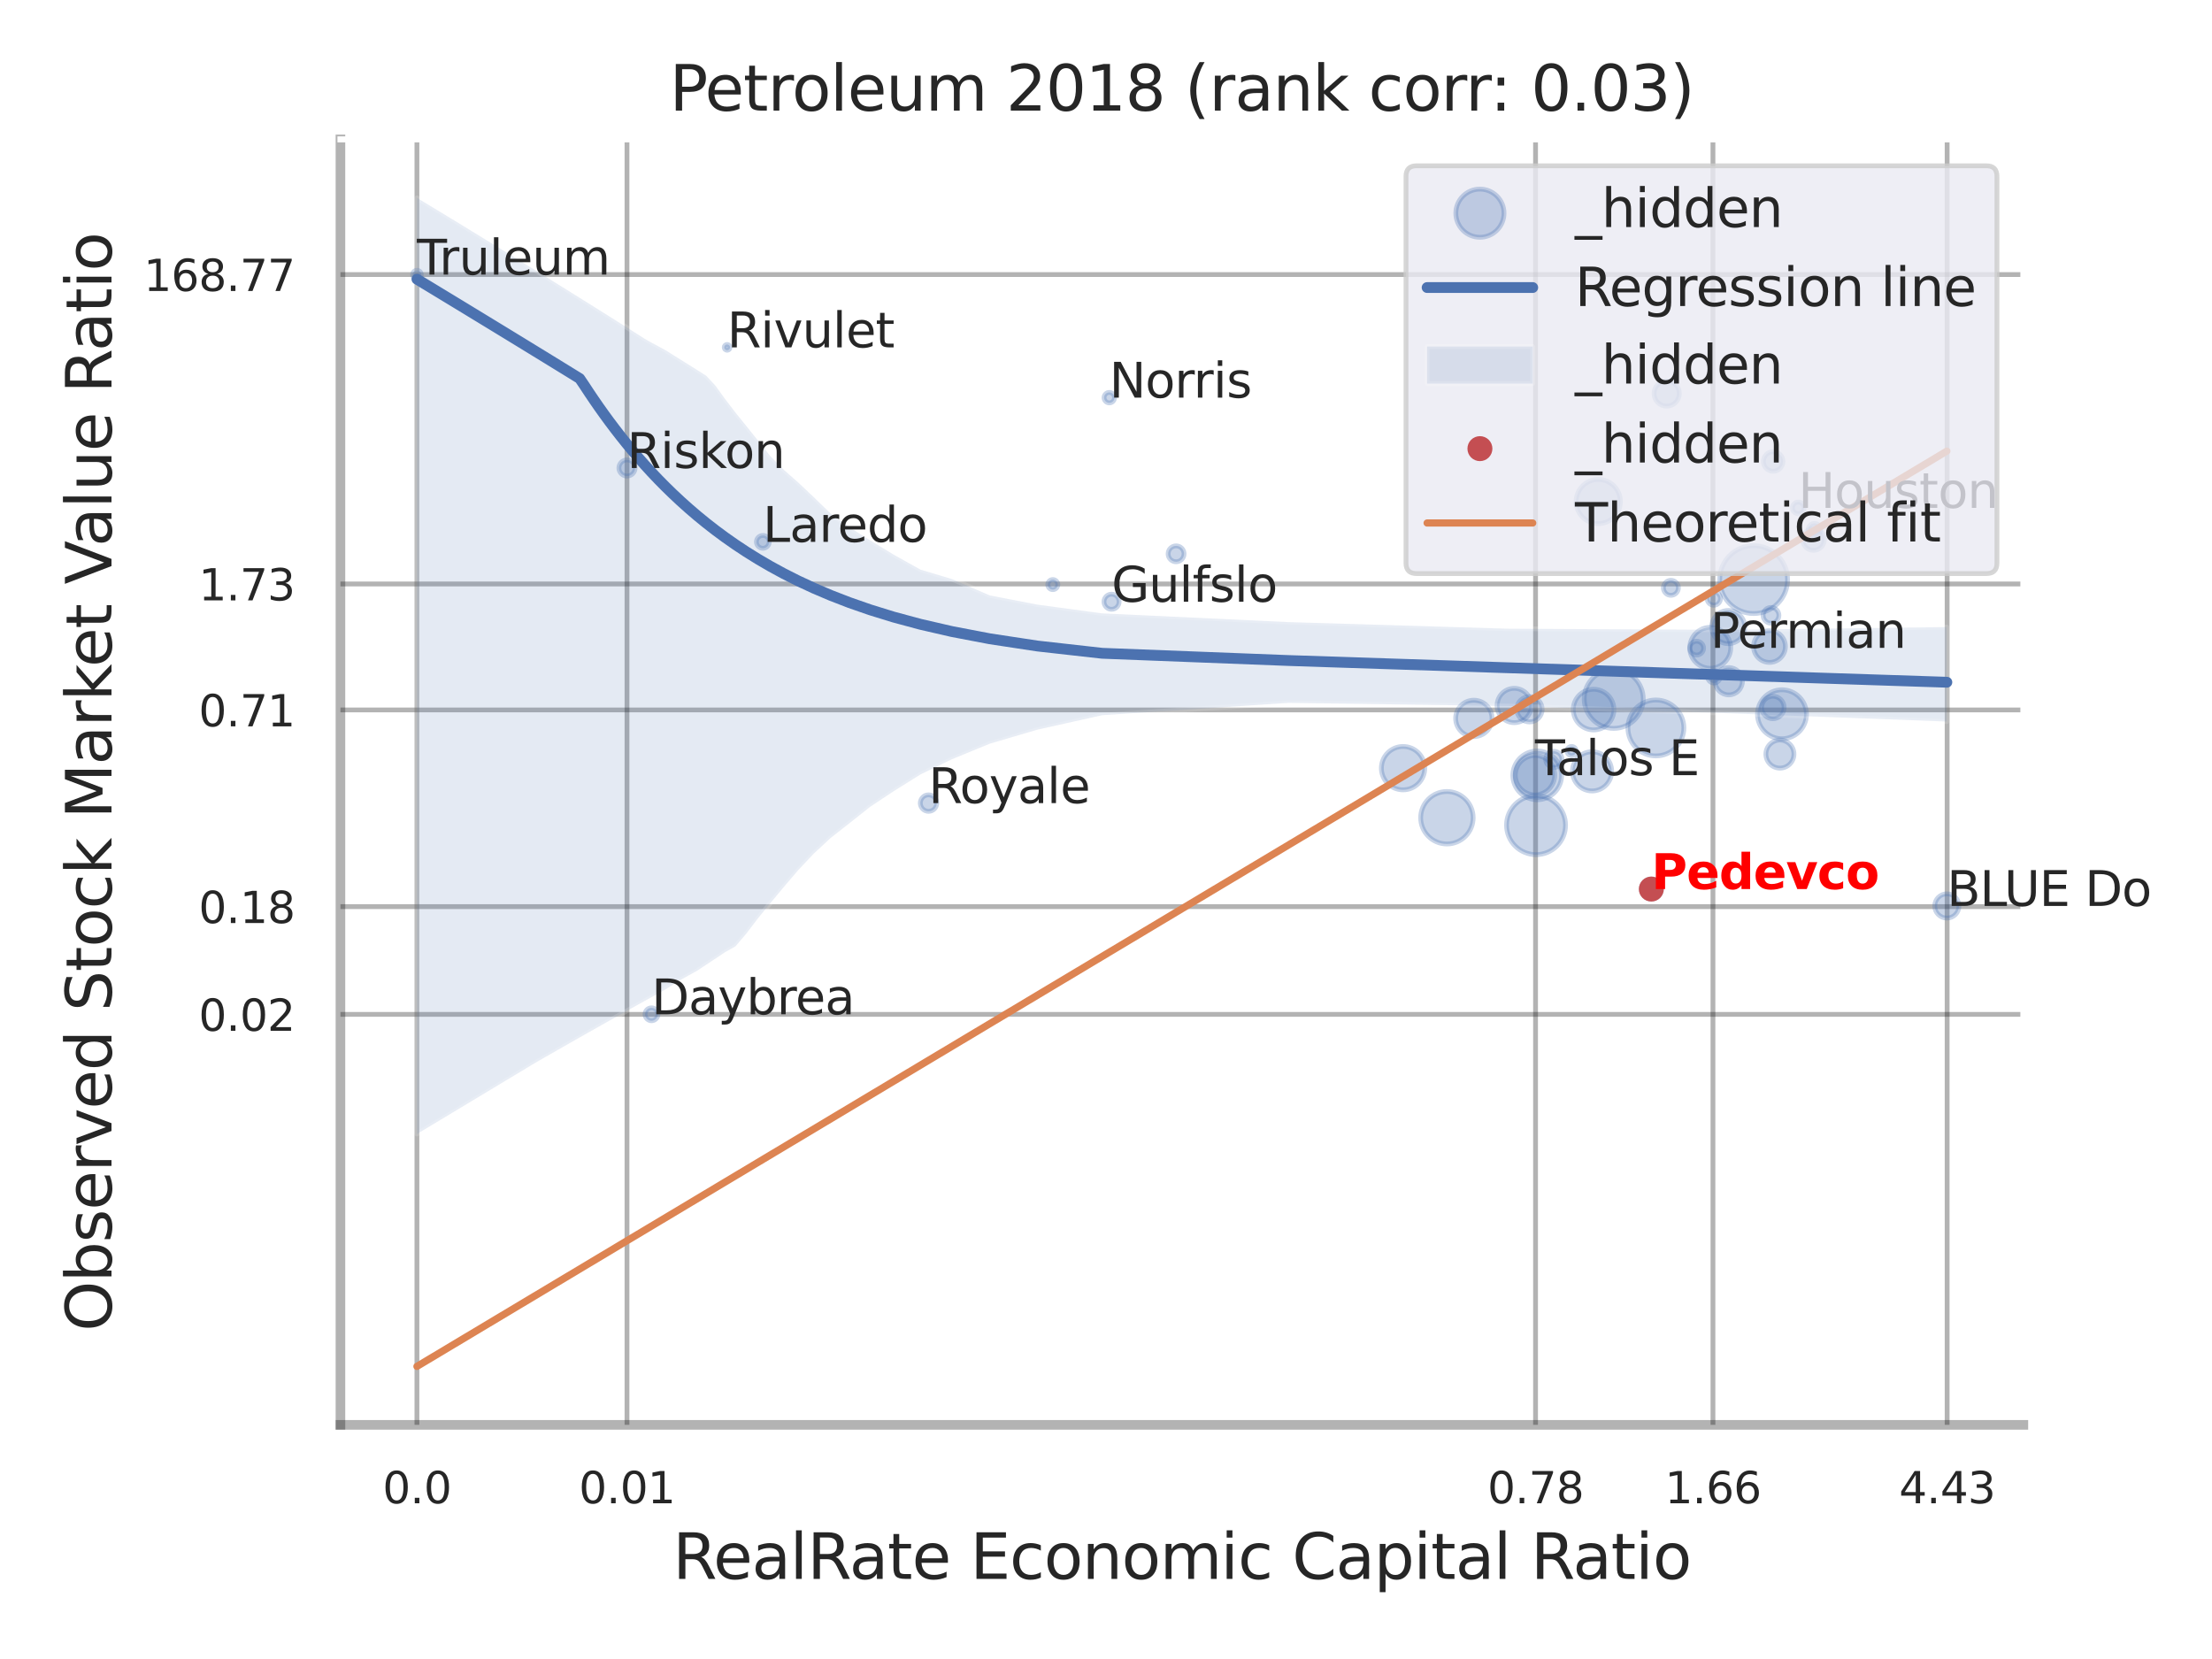 <?xml version="1.0" encoding="utf-8" standalone="no"?>
<!DOCTYPE svg PUBLIC "-//W3C//DTD SVG 1.1//EN"
  "http://www.w3.org/Graphics/SVG/1.1/DTD/svg11.dtd">
<svg xmlns:xlink="http://www.w3.org/1999/xlink" width="460.8pt" height="345.6pt" viewBox="0 0 460.8 345.6" xmlns="http://www.w3.org/2000/svg" version="1.1">
 <defs>
  <style type="text/css">*{stroke-linejoin: round; stroke-linecap: butt}</style>
 </defs>
 <g id="figure_1">
  <g id="patch_1">
   <path d="M 0 345.6 
L 460.8 345.6 
L 460.8 0 
L 0 0 
z
" style="fill: #ffffff"/>
  </g>
  <g id="axes_1">
   <g id="patch_2">
    <path d="M 70.92 296.82 
L 421.503 296.82 
L 421.503 29.04 
L 70.92 29.04 
z
" style="fill: #ffffff"/>
   </g>
   <g id="matplotlib.axis_1">
    <g id="xtick_1">
     <g id="line2d_1">
      <path d="M 86.855 296.82 
L 86.855 29.04 
" clip-path="url(#p025759d416)" style="fill: none; stroke: #000000; stroke-opacity: 0.3; stroke-linecap: round"/>
     </g>
     <g id="text_1">
      <!-- 0.0 -->
      <g style="fill: #262626" transform="translate(79.699 313.159) scale(0.09 -0.09)">
       <defs>
        <path id="DejaVuSans-30" d="M 2034 4250 
Q 1547 4250 1301 3770 
Q 1056 3291 1056 2328 
Q 1056 1369 1301 889 
Q 1547 409 2034 409 
Q 2525 409 2770 889 
Q 3016 1369 3016 2328 
Q 3016 3291 2770 3770 
Q 2525 4250 2034 4250 
z
M 2034 4750 
Q 2819 4750 3233 4129 
Q 3647 3509 3647 2328 
Q 3647 1150 3233 529 
Q 2819 -91 2034 -91 
Q 1250 -91 836 529 
Q 422 1150 422 2328 
Q 422 3509 836 4129 
Q 1250 4750 2034 4750 
z
" transform="scale(0.016)"/>
        <path id="DejaVuSans-2e" d="M 684 794 
L 1344 794 
L 1344 0 
L 684 0 
L 684 794 
z
" transform="scale(0.016)"/>
       </defs>
       <use xlink:href="#DejaVuSans-30"/>
       <use xlink:href="#DejaVuSans-2e" transform="translate(63.623 0)"/>
       <use xlink:href="#DejaVuSans-30" transform="translate(95.41 0)"/>
      </g>
     </g>
    </g>
    <g id="xtick_2">
     <g id="line2d_2">
      <path d="M 130.612 296.82 
L 130.612 29.04 
" clip-path="url(#p025759d416)" style="fill: none; stroke: #000000; stroke-opacity: 0.3; stroke-linecap: round"/>
     </g>
     <g id="text_2">
      <!-- 0.01 -->
      <g style="fill: #262626" transform="translate(120.592 313.159) scale(0.09 -0.09)">
       <defs>
        <path id="DejaVuSans-31" d="M 794 531 
L 1825 531 
L 1825 4091 
L 703 3866 
L 703 4441 
L 1819 4666 
L 2450 4666 
L 2450 531 
L 3481 531 
L 3481 0 
L 794 0 
L 794 531 
z
" transform="scale(0.016)"/>
       </defs>
       <use xlink:href="#DejaVuSans-30"/>
       <use xlink:href="#DejaVuSans-2e" transform="translate(63.623 0)"/>
       <use xlink:href="#DejaVuSans-30" transform="translate(95.41 0)"/>
       <use xlink:href="#DejaVuSans-31" transform="translate(159.033 0)"/>
      </g>
     </g>
    </g>
    <g id="xtick_3">
     <g id="line2d_3">
      <path d="M 319.882 296.82 
L 319.882 29.04 
" clip-path="url(#p025759d416)" style="fill: none; stroke: #000000; stroke-opacity: 0.3; stroke-linecap: round"/>
     </g>
     <g id="text_3">
      <!-- 0.78 -->
      <g style="fill: #262626" transform="translate(309.863 313.159) scale(0.09 -0.09)">
       <defs>
        <path id="DejaVuSans-37" d="M 525 4666 
L 3525 4666 
L 3525 4397 
L 1831 0 
L 1172 0 
L 2766 4134 
L 525 4134 
L 525 4666 
z
" transform="scale(0.016)"/>
        <path id="DejaVuSans-38" d="M 2034 2216 
Q 1584 2216 1326 1975 
Q 1069 1734 1069 1313 
Q 1069 891 1326 650 
Q 1584 409 2034 409 
Q 2484 409 2743 651 
Q 3003 894 3003 1313 
Q 3003 1734 2745 1975 
Q 2488 2216 2034 2216 
z
M 1403 2484 
Q 997 2584 770 2862 
Q 544 3141 544 3541 
Q 544 4100 942 4425 
Q 1341 4750 2034 4750 
Q 2731 4750 3128 4425 
Q 3525 4100 3525 3541 
Q 3525 3141 3298 2862 
Q 3072 2584 2669 2484 
Q 3125 2378 3379 2068 
Q 3634 1759 3634 1313 
Q 3634 634 3220 271 
Q 2806 -91 2034 -91 
Q 1263 -91 848 271 
Q 434 634 434 1313 
Q 434 1759 690 2068 
Q 947 2378 1403 2484 
z
M 1172 3481 
Q 1172 3119 1398 2916 
Q 1625 2713 2034 2713 
Q 2441 2713 2670 2916 
Q 2900 3119 2900 3481 
Q 2900 3844 2670 4047 
Q 2441 4250 2034 4250 
Q 1625 4250 1398 4047 
Q 1172 3844 1172 3481 
z
" transform="scale(0.016)"/>
       </defs>
       <use xlink:href="#DejaVuSans-30"/>
       <use xlink:href="#DejaVuSans-2e" transform="translate(63.623 0)"/>
       <use xlink:href="#DejaVuSans-37" transform="translate(95.41 0)"/>
       <use xlink:href="#DejaVuSans-38" transform="translate(159.033 0)"/>
      </g>
     </g>
    </g>
    <g id="xtick_4">
     <g id="line2d_4">
      <path d="M 356.84 296.82 
L 356.84 29.04 
" clip-path="url(#p025759d416)" style="fill: none; stroke: #000000; stroke-opacity: 0.3; stroke-linecap: round"/>
     </g>
     <g id="text_4">
      <!-- 1.66 -->
      <g style="fill: #262626" transform="translate(346.82 313.159) scale(0.09 -0.09)">
       <defs>
        <path id="DejaVuSans-36" d="M 2113 2584 
Q 1688 2584 1439 2293 
Q 1191 2003 1191 1497 
Q 1191 994 1439 701 
Q 1688 409 2113 409 
Q 2538 409 2786 701 
Q 3034 994 3034 1497 
Q 3034 2003 2786 2293 
Q 2538 2584 2113 2584 
z
M 3366 4563 
L 3366 3988 
Q 3128 4100 2886 4159 
Q 2644 4219 2406 4219 
Q 1781 4219 1451 3797 
Q 1122 3375 1075 2522 
Q 1259 2794 1537 2939 
Q 1816 3084 2150 3084 
Q 2853 3084 3261 2657 
Q 3669 2231 3669 1497 
Q 3669 778 3244 343 
Q 2819 -91 2113 -91 
Q 1303 -91 875 529 
Q 447 1150 447 2328 
Q 447 3434 972 4092 
Q 1497 4750 2381 4750 
Q 2619 4750 2861 4703 
Q 3103 4656 3366 4563 
z
" transform="scale(0.016)"/>
       </defs>
       <use xlink:href="#DejaVuSans-31"/>
       <use xlink:href="#DejaVuSans-2e" transform="translate(63.623 0)"/>
       <use xlink:href="#DejaVuSans-36" transform="translate(95.41 0)"/>
       <use xlink:href="#DejaVuSans-36" transform="translate(159.033 0)"/>
      </g>
     </g>
    </g>
    <g id="xtick_5">
     <g id="line2d_5">
      <path d="M 405.623 296.82 
L 405.623 29.04 
" clip-path="url(#p025759d416)" style="fill: none; stroke: #000000; stroke-opacity: 0.3; stroke-linecap: round"/>
     </g>
     <g id="text_5">
      <!-- 4.43 -->
      <g style="fill: #262626" transform="translate(395.604 313.159) scale(0.09 -0.09)">
       <defs>
        <path id="DejaVuSans-34" d="M 2419 4116 
L 825 1625 
L 2419 1625 
L 2419 4116 
z
M 2253 4666 
L 3047 4666 
L 3047 1625 
L 3713 1625 
L 3713 1100 
L 3047 1100 
L 3047 0 
L 2419 0 
L 2419 1100 
L 313 1100 
L 313 1709 
L 2253 4666 
z
" transform="scale(0.016)"/>
        <path id="DejaVuSans-33" d="M 2597 2516 
Q 3050 2419 3304 2112 
Q 3559 1806 3559 1356 
Q 3559 666 3084 287 
Q 2609 -91 1734 -91 
Q 1441 -91 1130 -33 
Q 819 25 488 141 
L 488 750 
Q 750 597 1062 519 
Q 1375 441 1716 441 
Q 2309 441 2620 675 
Q 2931 909 2931 1356 
Q 2931 1769 2642 2001 
Q 2353 2234 1838 2234 
L 1294 2234 
L 1294 2753 
L 1863 2753 
Q 2328 2753 2575 2939 
Q 2822 3125 2822 3475 
Q 2822 3834 2567 4026 
Q 2313 4219 1838 4219 
Q 1578 4219 1281 4162 
Q 984 4106 628 3988 
L 628 4550 
Q 988 4650 1302 4700 
Q 1616 4750 1894 4750 
Q 2613 4750 3031 4423 
Q 3450 4097 3450 3541 
Q 3450 3153 3228 2886 
Q 3006 2619 2597 2516 
z
" transform="scale(0.016)"/>
       </defs>
       <use xlink:href="#DejaVuSans-34"/>
       <use xlink:href="#DejaVuSans-2e" transform="translate(63.623 0)"/>
       <use xlink:href="#DejaVuSans-34" transform="translate(95.41 0)"/>
       <use xlink:href="#DejaVuSans-33" transform="translate(159.033 0)"/>
      </g>
     </g>
    </g>
    <g id="xtick_6"/>
    <g id="xtick_7"/>
    <g id="xtick_8"/>
    <g id="xtick_9"/>
    <g id="text_6">
     <!-- RealRate Economic Capital Ratio -->
     <g style="fill: #262626" transform="translate(140.158 328.908) scale(0.13 -0.13)">
      <defs>
       <path id="DejaVuSans-52" d="M 2841 2188 
Q 3044 2119 3236 1894 
Q 3428 1669 3622 1275 
L 4263 0 
L 3584 0 
L 2988 1197 
Q 2756 1666 2539 1819 
Q 2322 1972 1947 1972 
L 1259 1972 
L 1259 0 
L 628 0 
L 628 4666 
L 2053 4666 
Q 2853 4666 3247 4331 
Q 3641 3997 3641 3322 
Q 3641 2881 3436 2590 
Q 3231 2300 2841 2188 
z
M 1259 4147 
L 1259 2491 
L 2053 2491 
Q 2509 2491 2742 2702 
Q 2975 2913 2975 3322 
Q 2975 3731 2742 3939 
Q 2509 4147 2053 4147 
L 1259 4147 
z
" transform="scale(0.016)"/>
       <path id="DejaVuSans-65" d="M 3597 1894 
L 3597 1613 
L 953 1613 
Q 991 1019 1311 708 
Q 1631 397 2203 397 
Q 2534 397 2845 478 
Q 3156 559 3463 722 
L 3463 178 
Q 3153 47 2828 -22 
Q 2503 -91 2169 -91 
Q 1331 -91 842 396 
Q 353 884 353 1716 
Q 353 2575 817 3079 
Q 1281 3584 2069 3584 
Q 2775 3584 3186 3129 
Q 3597 2675 3597 1894 
z
M 3022 2063 
Q 3016 2534 2758 2815 
Q 2500 3097 2075 3097 
Q 1594 3097 1305 2825 
Q 1016 2553 972 2059 
L 3022 2063 
z
" transform="scale(0.016)"/>
       <path id="DejaVuSans-61" d="M 2194 1759 
Q 1497 1759 1228 1600 
Q 959 1441 959 1056 
Q 959 750 1161 570 
Q 1363 391 1709 391 
Q 2188 391 2477 730 
Q 2766 1069 2766 1631 
L 2766 1759 
L 2194 1759 
z
M 3341 1997 
L 3341 0 
L 2766 0 
L 2766 531 
Q 2569 213 2275 61 
Q 1981 -91 1556 -91 
Q 1019 -91 701 211 
Q 384 513 384 1019 
Q 384 1609 779 1909 
Q 1175 2209 1959 2209 
L 2766 2209 
L 2766 2266 
Q 2766 2663 2505 2880 
Q 2244 3097 1772 3097 
Q 1472 3097 1187 3025 
Q 903 2953 641 2809 
L 641 3341 
Q 956 3463 1253 3523 
Q 1550 3584 1831 3584 
Q 2591 3584 2966 3190 
Q 3341 2797 3341 1997 
z
" transform="scale(0.016)"/>
       <path id="DejaVuSans-6c" d="M 603 4863 
L 1178 4863 
L 1178 0 
L 603 0 
L 603 4863 
z
" transform="scale(0.016)"/>
       <path id="DejaVuSans-74" d="M 1172 4494 
L 1172 3500 
L 2356 3500 
L 2356 3053 
L 1172 3053 
L 1172 1153 
Q 1172 725 1289 603 
Q 1406 481 1766 481 
L 2356 481 
L 2356 0 
L 1766 0 
Q 1100 0 847 248 
Q 594 497 594 1153 
L 594 3053 
L 172 3053 
L 172 3500 
L 594 3500 
L 594 4494 
L 1172 4494 
z
" transform="scale(0.016)"/>
       <path id="DejaVuSans-20" transform="scale(0.016)"/>
       <path id="DejaVuSans-45" d="M 628 4666 
L 3578 4666 
L 3578 4134 
L 1259 4134 
L 1259 2753 
L 3481 2753 
L 3481 2222 
L 1259 2222 
L 1259 531 
L 3634 531 
L 3634 0 
L 628 0 
L 628 4666 
z
" transform="scale(0.016)"/>
       <path id="DejaVuSans-63" d="M 3122 3366 
L 3122 2828 
Q 2878 2963 2633 3030 
Q 2388 3097 2138 3097 
Q 1578 3097 1268 2742 
Q 959 2388 959 1747 
Q 959 1106 1268 751 
Q 1578 397 2138 397 
Q 2388 397 2633 464 
Q 2878 531 3122 666 
L 3122 134 
Q 2881 22 2623 -34 
Q 2366 -91 2075 -91 
Q 1284 -91 818 406 
Q 353 903 353 1747 
Q 353 2603 823 3093 
Q 1294 3584 2113 3584 
Q 2378 3584 2631 3529 
Q 2884 3475 3122 3366 
z
" transform="scale(0.016)"/>
       <path id="DejaVuSans-6f" d="M 1959 3097 
Q 1497 3097 1228 2736 
Q 959 2375 959 1747 
Q 959 1119 1226 758 
Q 1494 397 1959 397 
Q 2419 397 2687 759 
Q 2956 1122 2956 1747 
Q 2956 2369 2687 2733 
Q 2419 3097 1959 3097 
z
M 1959 3584 
Q 2709 3584 3137 3096 
Q 3566 2609 3566 1747 
Q 3566 888 3137 398 
Q 2709 -91 1959 -91 
Q 1206 -91 779 398 
Q 353 888 353 1747 
Q 353 2609 779 3096 
Q 1206 3584 1959 3584 
z
" transform="scale(0.016)"/>
       <path id="DejaVuSans-6e" d="M 3513 2113 
L 3513 0 
L 2938 0 
L 2938 2094 
Q 2938 2591 2744 2837 
Q 2550 3084 2163 3084 
Q 1697 3084 1428 2787 
Q 1159 2491 1159 1978 
L 1159 0 
L 581 0 
L 581 3500 
L 1159 3500 
L 1159 2956 
Q 1366 3272 1645 3428 
Q 1925 3584 2291 3584 
Q 2894 3584 3203 3211 
Q 3513 2838 3513 2113 
z
" transform="scale(0.016)"/>
       <path id="DejaVuSans-6d" d="M 3328 2828 
Q 3544 3216 3844 3400 
Q 4144 3584 4550 3584 
Q 5097 3584 5394 3201 
Q 5691 2819 5691 2113 
L 5691 0 
L 5113 0 
L 5113 2094 
Q 5113 2597 4934 2840 
Q 4756 3084 4391 3084 
Q 3944 3084 3684 2787 
Q 3425 2491 3425 1978 
L 3425 0 
L 2847 0 
L 2847 2094 
Q 2847 2600 2669 2842 
Q 2491 3084 2119 3084 
Q 1678 3084 1418 2786 
Q 1159 2488 1159 1978 
L 1159 0 
L 581 0 
L 581 3500 
L 1159 3500 
L 1159 2956 
Q 1356 3278 1631 3431 
Q 1906 3584 2284 3584 
Q 2666 3584 2933 3390 
Q 3200 3197 3328 2828 
z
" transform="scale(0.016)"/>
       <path id="DejaVuSans-69" d="M 603 3500 
L 1178 3500 
L 1178 0 
L 603 0 
L 603 3500 
z
M 603 4863 
L 1178 4863 
L 1178 4134 
L 603 4134 
L 603 4863 
z
" transform="scale(0.016)"/>
       <path id="DejaVuSans-43" d="M 4122 4306 
L 4122 3641 
Q 3803 3938 3442 4084 
Q 3081 4231 2675 4231 
Q 1875 4231 1450 3742 
Q 1025 3253 1025 2328 
Q 1025 1406 1450 917 
Q 1875 428 2675 428 
Q 3081 428 3442 575 
Q 3803 722 4122 1019 
L 4122 359 
Q 3791 134 3420 21 
Q 3050 -91 2638 -91 
Q 1578 -91 968 557 
Q 359 1206 359 2328 
Q 359 3453 968 4101 
Q 1578 4750 2638 4750 
Q 3056 4750 3426 4639 
Q 3797 4528 4122 4306 
z
" transform="scale(0.016)"/>
       <path id="DejaVuSans-70" d="M 1159 525 
L 1159 -1331 
L 581 -1331 
L 581 3500 
L 1159 3500 
L 1159 2969 
Q 1341 3281 1617 3432 
Q 1894 3584 2278 3584 
Q 2916 3584 3314 3078 
Q 3713 2572 3713 1747 
Q 3713 922 3314 415 
Q 2916 -91 2278 -91 
Q 1894 -91 1617 61 
Q 1341 213 1159 525 
z
M 3116 1747 
Q 3116 2381 2855 2742 
Q 2594 3103 2138 3103 
Q 1681 3103 1420 2742 
Q 1159 2381 1159 1747 
Q 1159 1113 1420 752 
Q 1681 391 2138 391 
Q 2594 391 2855 752 
Q 3116 1113 3116 1747 
z
" transform="scale(0.016)"/>
      </defs>
      <use xlink:href="#DejaVuSans-52"/>
      <use xlink:href="#DejaVuSans-65" transform="translate(64.982 0)"/>
      <use xlink:href="#DejaVuSans-61" transform="translate(126.506 0)"/>
      <use xlink:href="#DejaVuSans-6c" transform="translate(187.785 0)"/>
      <use xlink:href="#DejaVuSans-52" transform="translate(215.568 0)"/>
      <use xlink:href="#DejaVuSans-61" transform="translate(282.801 0)"/>
      <use xlink:href="#DejaVuSans-74" transform="translate(344.08 0)"/>
      <use xlink:href="#DejaVuSans-65" transform="translate(383.289 0)"/>
      <use xlink:href="#DejaVuSans-20" transform="translate(444.812 0)"/>
      <use xlink:href="#DejaVuSans-45" transform="translate(476.6 0)"/>
      <use xlink:href="#DejaVuSans-63" transform="translate(539.783 0)"/>
      <use xlink:href="#DejaVuSans-6f" transform="translate(594.764 0)"/>
      <use xlink:href="#DejaVuSans-6e" transform="translate(655.945 0)"/>
      <use xlink:href="#DejaVuSans-6f" transform="translate(719.324 0)"/>
      <use xlink:href="#DejaVuSans-6d" transform="translate(780.506 0)"/>
      <use xlink:href="#DejaVuSans-69" transform="translate(877.918 0)"/>
      <use xlink:href="#DejaVuSans-63" transform="translate(905.701 0)"/>
      <use xlink:href="#DejaVuSans-20" transform="translate(960.682 0)"/>
      <use xlink:href="#DejaVuSans-43" transform="translate(992.469 0)"/>
      <use xlink:href="#DejaVuSans-61" transform="translate(1062.293 0)"/>
      <use xlink:href="#DejaVuSans-70" transform="translate(1123.572 0)"/>
      <use xlink:href="#DejaVuSans-69" transform="translate(1187.049 0)"/>
      <use xlink:href="#DejaVuSans-74" transform="translate(1214.832 0)"/>
      <use xlink:href="#DejaVuSans-61" transform="translate(1254.041 0)"/>
      <use xlink:href="#DejaVuSans-6c" transform="translate(1315.32 0)"/>
      <use xlink:href="#DejaVuSans-20" transform="translate(1343.104 0)"/>
      <use xlink:href="#DejaVuSans-52" transform="translate(1374.891 0)"/>
      <use xlink:href="#DejaVuSans-61" transform="translate(1442.123 0)"/>
      <use xlink:href="#DejaVuSans-74" transform="translate(1503.402 0)"/>
      <use xlink:href="#DejaVuSans-69" transform="translate(1542.611 0)"/>
      <use xlink:href="#DejaVuSans-6f" transform="translate(1570.395 0)"/>
     </g>
    </g>
   </g>
   <g id="matplotlib.axis_2">
    <g id="ytick_1">
     <g id="line2d_6">
      <path d="M 70.92 211.314 
L 421.503 211.314 
" clip-path="url(#p025759d416)" style="fill: none; stroke: #000000; stroke-opacity: 0.3; stroke-linecap: round"/>
     </g>
     <g id="text_7">
      <!-- 0.02 -->
      <g style="fill: #262626" transform="translate(41.381 214.733) scale(0.09 -0.09)">
       <defs>
        <path id="DejaVuSans-32" d="M 1228 531 
L 3431 531 
L 3431 0 
L 469 0 
L 469 531 
Q 828 903 1448 1529 
Q 2069 2156 2228 2338 
Q 2531 2678 2651 2914 
Q 2772 3150 2772 3378 
Q 2772 3750 2511 3984 
Q 2250 4219 1831 4219 
Q 1534 4219 1204 4116 
Q 875 4013 500 3803 
L 500 4441 
Q 881 4594 1212 4672 
Q 1544 4750 1819 4750 
Q 2544 4750 2975 4387 
Q 3406 4025 3406 3419 
Q 3406 3131 3298 2873 
Q 3191 2616 2906 2266 
Q 2828 2175 2409 1742 
Q 1991 1309 1228 531 
z
" transform="scale(0.016)"/>
       </defs>
       <use xlink:href="#DejaVuSans-30"/>
       <use xlink:href="#DejaVuSans-2e" transform="translate(63.623 0)"/>
       <use xlink:href="#DejaVuSans-30" transform="translate(95.41 0)"/>
       <use xlink:href="#DejaVuSans-32" transform="translate(159.033 0)"/>
      </g>
     </g>
    </g>
    <g id="ytick_2">
     <g id="line2d_7">
      <path d="M 70.92 188.867 
L 421.503 188.867 
" clip-path="url(#p025759d416)" style="fill: none; stroke: #000000; stroke-opacity: 0.3; stroke-linecap: round"/>
     </g>
     <g id="text_8">
      <!-- 0.18 -->
      <g style="fill: #262626" transform="translate(41.381 192.287) scale(0.09 -0.09)">
       <use xlink:href="#DejaVuSans-30"/>
       <use xlink:href="#DejaVuSans-2e" transform="translate(63.623 0)"/>
       <use xlink:href="#DejaVuSans-31" transform="translate(95.41 0)"/>
       <use xlink:href="#DejaVuSans-38" transform="translate(159.033 0)"/>
      </g>
     </g>
    </g>
    <g id="ytick_3">
     <g id="line2d_8">
      <path d="M 70.92 147.89 
L 421.503 147.89 
" clip-path="url(#p025759d416)" style="fill: none; stroke: #000000; stroke-opacity: 0.3; stroke-linecap: round"/>
     </g>
     <g id="text_9">
      <!-- 0.71 -->
      <g style="fill: #262626" transform="translate(41.381 151.309) scale(0.09 -0.09)">
       <use xlink:href="#DejaVuSans-30"/>
       <use xlink:href="#DejaVuSans-2e" transform="translate(63.623 0)"/>
       <use xlink:href="#DejaVuSans-37" transform="translate(95.41 0)"/>
       <use xlink:href="#DejaVuSans-31" transform="translate(159.033 0)"/>
      </g>
     </g>
    </g>
    <g id="ytick_4">
     <g id="line2d_9">
      <path d="M 70.92 121.653 
L 421.503 121.653 
" clip-path="url(#p025759d416)" style="fill: none; stroke: #000000; stroke-opacity: 0.3; stroke-linecap: round"/>
     </g>
     <g id="text_10">
      <!-- 1.73 -->
      <g style="fill: #262626" transform="translate(41.381 125.072) scale(0.09 -0.09)">
       <use xlink:href="#DejaVuSans-31"/>
       <use xlink:href="#DejaVuSans-2e" transform="translate(63.623 0)"/>
       <use xlink:href="#DejaVuSans-37" transform="translate(95.41 0)"/>
       <use xlink:href="#DejaVuSans-33" transform="translate(159.033 0)"/>
      </g>
     </g>
    </g>
    <g id="ytick_5">
     <g id="line2d_10">
      <path d="M 70.92 57.198 
L 421.503 57.198 
" clip-path="url(#p025759d416)" style="fill: none; stroke: #000000; stroke-opacity: 0.3; stroke-linecap: round"/>
     </g>
     <g id="text_11">
      <!-- 168.77 -->
      <g style="fill: #262626" transform="translate(29.928 60.617) scale(0.09 -0.09)">
       <use xlink:href="#DejaVuSans-31"/>
       <use xlink:href="#DejaVuSans-36" transform="translate(63.623 0)"/>
       <use xlink:href="#DejaVuSans-38" transform="translate(127.246 0)"/>
       <use xlink:href="#DejaVuSans-2e" transform="translate(190.869 0)"/>
       <use xlink:href="#DejaVuSans-37" transform="translate(222.656 0)"/>
       <use xlink:href="#DejaVuSans-37" transform="translate(286.279 0)"/>
      </g>
     </g>
    </g>
    <g id="ytick_6"/>
    <g id="ytick_7"/>
    <g id="ytick_8"/>
    <g id="ytick_9"/>
    <g id="ytick_10"/>
    <g id="ytick_11"/>
    <g id="text_12">
     <!-- Observed Stock Market Value Ratio -->
     <g style="fill: #262626" transform="translate(23.225 277.332) rotate(-90) scale(0.13 -0.13)">
      <defs>
       <path id="DejaVuSans-4f" d="M 2522 4238 
Q 1834 4238 1429 3725 
Q 1025 3213 1025 2328 
Q 1025 1447 1429 934 
Q 1834 422 2522 422 
Q 3209 422 3611 934 
Q 4013 1447 4013 2328 
Q 4013 3213 3611 3725 
Q 3209 4238 2522 4238 
z
M 2522 4750 
Q 3503 4750 4090 4092 
Q 4678 3434 4678 2328 
Q 4678 1225 4090 567 
Q 3503 -91 2522 -91 
Q 1538 -91 948 565 
Q 359 1222 359 2328 
Q 359 3434 948 4092 
Q 1538 4750 2522 4750 
z
" transform="scale(0.016)"/>
       <path id="DejaVuSans-62" d="M 3116 1747 
Q 3116 2381 2855 2742 
Q 2594 3103 2138 3103 
Q 1681 3103 1420 2742 
Q 1159 2381 1159 1747 
Q 1159 1113 1420 752 
Q 1681 391 2138 391 
Q 2594 391 2855 752 
Q 3116 1113 3116 1747 
z
M 1159 2969 
Q 1341 3281 1617 3432 
Q 1894 3584 2278 3584 
Q 2916 3584 3314 3078 
Q 3713 2572 3713 1747 
Q 3713 922 3314 415 
Q 2916 -91 2278 -91 
Q 1894 -91 1617 61 
Q 1341 213 1159 525 
L 1159 0 
L 581 0 
L 581 4863 
L 1159 4863 
L 1159 2969 
z
" transform="scale(0.016)"/>
       <path id="DejaVuSans-73" d="M 2834 3397 
L 2834 2853 
Q 2591 2978 2328 3040 
Q 2066 3103 1784 3103 
Q 1356 3103 1142 2972 
Q 928 2841 928 2578 
Q 928 2378 1081 2264 
Q 1234 2150 1697 2047 
L 1894 2003 
Q 2506 1872 2764 1633 
Q 3022 1394 3022 966 
Q 3022 478 2636 193 
Q 2250 -91 1575 -91 
Q 1294 -91 989 -36 
Q 684 19 347 128 
L 347 722 
Q 666 556 975 473 
Q 1284 391 1588 391 
Q 1994 391 2212 530 
Q 2431 669 2431 922 
Q 2431 1156 2273 1281 
Q 2116 1406 1581 1522 
L 1381 1569 
Q 847 1681 609 1914 
Q 372 2147 372 2553 
Q 372 3047 722 3315 
Q 1072 3584 1716 3584 
Q 2034 3584 2315 3537 
Q 2597 3491 2834 3397 
z
" transform="scale(0.016)"/>
       <path id="DejaVuSans-72" d="M 2631 2963 
Q 2534 3019 2420 3045 
Q 2306 3072 2169 3072 
Q 1681 3072 1420 2755 
Q 1159 2438 1159 1844 
L 1159 0 
L 581 0 
L 581 3500 
L 1159 3500 
L 1159 2956 
Q 1341 3275 1631 3429 
Q 1922 3584 2338 3584 
Q 2397 3584 2469 3576 
Q 2541 3569 2628 3553 
L 2631 2963 
z
" transform="scale(0.016)"/>
       <path id="DejaVuSans-76" d="M 191 3500 
L 800 3500 
L 1894 563 
L 2988 3500 
L 3597 3500 
L 2284 0 
L 1503 0 
L 191 3500 
z
" transform="scale(0.016)"/>
       <path id="DejaVuSans-64" d="M 2906 2969 
L 2906 4863 
L 3481 4863 
L 3481 0 
L 2906 0 
L 2906 525 
Q 2725 213 2448 61 
Q 2172 -91 1784 -91 
Q 1150 -91 751 415 
Q 353 922 353 1747 
Q 353 2572 751 3078 
Q 1150 3584 1784 3584 
Q 2172 3584 2448 3432 
Q 2725 3281 2906 2969 
z
M 947 1747 
Q 947 1113 1208 752 
Q 1469 391 1925 391 
Q 2381 391 2643 752 
Q 2906 1113 2906 1747 
Q 2906 2381 2643 2742 
Q 2381 3103 1925 3103 
Q 1469 3103 1208 2742 
Q 947 2381 947 1747 
z
" transform="scale(0.016)"/>
       <path id="DejaVuSans-53" d="M 3425 4513 
L 3425 3897 
Q 3066 4069 2747 4153 
Q 2428 4238 2131 4238 
Q 1616 4238 1336 4038 
Q 1056 3838 1056 3469 
Q 1056 3159 1242 3001 
Q 1428 2844 1947 2747 
L 2328 2669 
Q 3034 2534 3370 2195 
Q 3706 1856 3706 1288 
Q 3706 609 3251 259 
Q 2797 -91 1919 -91 
Q 1588 -91 1214 -16 
Q 841 59 441 206 
L 441 856 
Q 825 641 1194 531 
Q 1563 422 1919 422 
Q 2459 422 2753 634 
Q 3047 847 3047 1241 
Q 3047 1584 2836 1778 
Q 2625 1972 2144 2069 
L 1759 2144 
Q 1053 2284 737 2584 
Q 422 2884 422 3419 
Q 422 4038 858 4394 
Q 1294 4750 2059 4750 
Q 2388 4750 2728 4690 
Q 3069 4631 3425 4513 
z
" transform="scale(0.016)"/>
       <path id="DejaVuSans-6b" d="M 581 4863 
L 1159 4863 
L 1159 1991 
L 2875 3500 
L 3609 3500 
L 1753 1863 
L 3688 0 
L 2938 0 
L 1159 1709 
L 1159 0 
L 581 0 
L 581 4863 
z
" transform="scale(0.016)"/>
       <path id="DejaVuSans-4d" d="M 628 4666 
L 1569 4666 
L 2759 1491 
L 3956 4666 
L 4897 4666 
L 4897 0 
L 4281 0 
L 4281 4097 
L 3078 897 
L 2444 897 
L 1241 4097 
L 1241 0 
L 628 0 
L 628 4666 
z
" transform="scale(0.016)"/>
       <path id="DejaVuSans-56" d="M 1831 0 
L 50 4666 
L 709 4666 
L 2188 738 
L 3669 4666 
L 4325 4666 
L 2547 0 
L 1831 0 
z
" transform="scale(0.016)"/>
       <path id="DejaVuSans-75" d="M 544 1381 
L 544 3500 
L 1119 3500 
L 1119 1403 
Q 1119 906 1312 657 
Q 1506 409 1894 409 
Q 2359 409 2629 706 
Q 2900 1003 2900 1516 
L 2900 3500 
L 3475 3500 
L 3475 0 
L 2900 0 
L 2900 538 
Q 2691 219 2414 64 
Q 2138 -91 1772 -91 
Q 1169 -91 856 284 
Q 544 659 544 1381 
z
M 1991 3584 
L 1991 3584 
z
" transform="scale(0.016)"/>
      </defs>
      <use xlink:href="#DejaVuSans-4f"/>
      <use xlink:href="#DejaVuSans-62" transform="translate(78.711 0)"/>
      <use xlink:href="#DejaVuSans-73" transform="translate(142.188 0)"/>
      <use xlink:href="#DejaVuSans-65" transform="translate(194.287 0)"/>
      <use xlink:href="#DejaVuSans-72" transform="translate(255.811 0)"/>
      <use xlink:href="#DejaVuSans-76" transform="translate(296.924 0)"/>
      <use xlink:href="#DejaVuSans-65" transform="translate(356.104 0)"/>
      <use xlink:href="#DejaVuSans-64" transform="translate(417.627 0)"/>
      <use xlink:href="#DejaVuSans-20" transform="translate(481.104 0)"/>
      <use xlink:href="#DejaVuSans-53" transform="translate(512.891 0)"/>
      <use xlink:href="#DejaVuSans-74" transform="translate(576.367 0)"/>
      <use xlink:href="#DejaVuSans-6f" transform="translate(615.576 0)"/>
      <use xlink:href="#DejaVuSans-63" transform="translate(676.758 0)"/>
      <use xlink:href="#DejaVuSans-6b" transform="translate(731.738 0)"/>
      <use xlink:href="#DejaVuSans-20" transform="translate(789.648 0)"/>
      <use xlink:href="#DejaVuSans-4d" transform="translate(821.436 0)"/>
      <use xlink:href="#DejaVuSans-61" transform="translate(907.715 0)"/>
      <use xlink:href="#DejaVuSans-72" transform="translate(968.994 0)"/>
      <use xlink:href="#DejaVuSans-6b" transform="translate(1010.107 0)"/>
      <use xlink:href="#DejaVuSans-65" transform="translate(1064.393 0)"/>
      <use xlink:href="#DejaVuSans-74" transform="translate(1125.916 0)"/>
      <use xlink:href="#DejaVuSans-20" transform="translate(1165.125 0)"/>
      <use xlink:href="#DejaVuSans-56" transform="translate(1196.912 0)"/>
      <use xlink:href="#DejaVuSans-61" transform="translate(1257.57 0)"/>
      <use xlink:href="#DejaVuSans-6c" transform="translate(1318.85 0)"/>
      <use xlink:href="#DejaVuSans-75" transform="translate(1346.633 0)"/>
      <use xlink:href="#DejaVuSans-65" transform="translate(1410.012 0)"/>
      <use xlink:href="#DejaVuSans-20" transform="translate(1471.535 0)"/>
      <use xlink:href="#DejaVuSans-52" transform="translate(1503.322 0)"/>
      <use xlink:href="#DejaVuSans-61" transform="translate(1570.555 0)"/>
      <use xlink:href="#DejaVuSans-74" transform="translate(1631.834 0)"/>
      <use xlink:href="#DejaVuSans-69" transform="translate(1671.043 0)"/>
      <use xlink:href="#DejaVuSans-6f" transform="translate(1698.826 0)"/>
     </g>
    </g>
   </g>
   <g id="PathCollection_1">
    <path d="M 320.231 166.599 
C 321.578 166.599 322.87 166.063 323.823 165.111 
C 324.776 164.158 325.311 162.866 325.311 161.518 
C 325.311 160.171 324.776 158.879 323.823 157.926 
C 322.87 156.973 321.578 156.438 320.231 156.438 
C 318.884 156.438 317.591 156.973 316.639 157.926 
C 315.686 158.879 315.151 160.171 315.151 161.518 
C 315.151 162.866 315.686 164.158 316.639 165.111 
C 317.591 166.063 318.884 166.599 320.231 166.599 
z
" clip-path="url(#p025759d416)" style="fill: #4c72b0; fill-opacity: 0.3; stroke: #4c72b0; stroke-opacity: 0.3"/>
    <path d="M 323.699 159.888 
C 324.148 159.888 324.579 159.709 324.896 159.392 
C 325.213 159.075 325.391 158.644 325.391 158.196 
C 325.391 157.747 325.213 157.317 324.896 156.999 
C 324.579 156.682 324.148 156.504 323.699 156.504 
C 323.251 156.504 322.82 156.682 322.503 156.999 
C 322.186 157.317 322.007 157.747 322.007 158.196 
C 322.007 158.644 322.186 159.075 322.503 159.392 
C 322.82 159.709 323.251 159.888 323.699 159.888 
z
" clip-path="url(#p025759d416)" style="fill: #4c72b0; fill-opacity: 0.3; stroke: #4c72b0; stroke-opacity: 0.3"/>
    <path d="M 319.986 178.039 
C 321.616 178.039 323.18 177.391 324.332 176.239 
C 325.485 175.086 326.133 173.522 326.133 171.892 
C 326.133 170.262 325.485 168.698 324.332 167.546 
C 323.18 166.393 321.616 165.745 319.986 165.745 
C 318.356 165.745 316.792 166.393 315.639 167.546 
C 314.487 168.698 313.839 170.262 313.839 171.892 
C 313.839 173.522 314.487 175.086 315.639 176.239 
C 316.792 177.391 318.356 178.039 319.986 178.039 
z
" clip-path="url(#p025759d416)" style="fill: #4c72b0; fill-opacity: 0.3; stroke: #4c72b0; stroke-opacity: 0.3"/>
    <path d="M 318.619 150.395 
C 319.32 150.395 319.992 150.117 320.488 149.621 
C 320.984 149.125 321.262 148.453 321.262 147.752 
C 321.262 147.051 320.984 146.379 320.488 145.883 
C 319.992 145.387 319.32 145.109 318.619 145.109 
C 317.918 145.109 317.246 145.387 316.75 145.883 
C 316.254 146.379 315.976 147.051 315.976 147.752 
C 315.976 148.453 316.254 149.125 316.75 149.621 
C 317.246 150.117 317.918 150.395 318.619 150.395 
z
" clip-path="url(#p025759d416)" style="fill: #4c72b0; fill-opacity: 0.3; stroke: #4c72b0; stroke-opacity: 0.3"/>
    <path d="M 347.203 84.614 
C 347.902 84.614 348.572 84.337 349.066 83.843 
C 349.56 83.349 349.838 82.679 349.838 81.98 
C 349.838 81.281 349.56 80.611 349.066 80.117 
C 348.572 79.623 347.902 79.345 347.203 79.345 
C 346.505 79.345 345.834 79.623 345.34 80.117 
C 344.846 80.611 344.569 81.281 344.569 81.98 
C 344.569 82.679 344.846 83.349 345.34 83.843 
C 345.834 84.337 346.505 84.614 347.203 84.614 
z
" clip-path="url(#p025759d416)" style="fill: #4c72b0; fill-opacity: 0.3; stroke: #4c72b0; stroke-opacity: 0.3"/>
    <path d="M 357.043 142.276 
C 357.388 142.276 357.719 142.139 357.963 141.894 
C 358.207 141.65 358.344 141.319 358.344 140.974 
C 358.344 140.629 358.207 140.298 357.963 140.054 
C 357.719 139.81 357.388 139.673 357.043 139.673 
C 356.698 139.673 356.366 139.81 356.122 140.054 
C 355.878 140.298 355.741 140.629 355.741 140.974 
C 355.741 141.319 355.878 141.65 356.122 141.894 
C 356.366 142.139 356.698 142.276 357.043 142.276 
z
" clip-path="url(#p025759d416)" style="fill: #4c72b0; fill-opacity: 0.3; stroke: #4c72b0; stroke-opacity: 0.3"/>
    <path d="M 368.935 129.829 
C 369.37 129.829 369.788 129.656 370.097 129.348 
C 370.405 129.039 370.578 128.621 370.578 128.186 
C 370.578 127.75 370.405 127.332 370.097 127.024 
C 369.788 126.715 369.37 126.542 368.935 126.542 
C 368.499 126.542 368.081 126.715 367.773 127.024 
C 367.464 127.332 367.291 127.75 367.291 128.186 
C 367.291 128.621 367.464 129.039 367.773 129.348 
C 368.081 129.656 368.499 129.829 368.935 129.829 
z
" clip-path="url(#p025759d416)" style="fill: #4c72b0; fill-opacity: 0.3; stroke: #4c72b0; stroke-opacity: 0.3"/>
    <path d="M 353.448 136.459 
C 353.83 136.459 354.197 136.308 354.467 136.037 
C 354.737 135.767 354.889 135.4 354.889 135.018 
C 354.889 134.636 354.737 134.269 354.467 133.999 
C 354.197 133.729 353.83 133.577 353.448 133.577 
C 353.066 133.577 352.699 133.729 352.429 133.999 
C 352.159 134.269 352.007 134.636 352.007 135.018 
C 352.007 135.4 352.159 135.767 352.429 136.037 
C 352.699 136.308 353.066 136.459 353.448 136.459 
z
" clip-path="url(#p025759d416)" style="fill: #4c72b0; fill-opacity: 0.3; stroke: #4c72b0; stroke-opacity: 0.3"/>
    <path d="M 336.169 151.737 
C 337.8 151.737 339.365 151.089 340.518 149.936 
C 341.671 148.783 342.319 147.218 342.319 145.587 
C 342.319 143.956 341.671 142.392 340.518 141.238 
C 339.365 140.085 337.8 139.437 336.169 139.437 
C 334.538 139.437 332.974 140.085 331.821 141.238 
C 330.667 142.392 330.019 143.956 330.019 145.587 
C 330.019 147.218 330.667 148.783 331.821 149.936 
C 332.974 151.089 334.538 151.737 336.169 151.737 
z
" clip-path="url(#p025759d416)" style="fill: #4c72b0; fill-opacity: 0.3; stroke: #4c72b0; stroke-opacity: 0.3"/>
    <path d="M 377.778 114.645 
C 378.378 114.645 378.954 114.406 379.378 113.982 
C 379.803 113.558 380.041 112.982 380.041 112.382 
C 380.041 111.782 379.803 111.206 379.378 110.782 
C 378.954 110.358 378.378 110.119 377.778 110.119 
C 377.178 110.119 376.603 110.358 376.178 110.782 
C 375.754 111.206 375.516 111.782 375.516 112.382 
C 375.516 112.982 375.754 113.558 376.178 113.982 
C 376.603 114.406 377.178 114.645 377.778 114.645 
z
" clip-path="url(#p025759d416)" style="fill: #4c72b0; fill-opacity: 0.3; stroke: #4c72b0; stroke-opacity: 0.3"/>
    <path d="M 301.418 175.815 
C 302.867 175.815 304.257 175.239 305.282 174.214 
C 306.307 173.189 306.883 171.799 306.883 170.35 
C 306.883 168.9 306.307 167.51 305.282 166.485 
C 304.257 165.46 302.867 164.884 301.418 164.884 
C 299.968 164.884 298.578 165.46 297.553 166.485 
C 296.528 167.51 295.952 168.9 295.952 170.35 
C 295.952 171.799 296.528 173.189 297.553 174.214 
C 298.578 175.239 299.968 175.815 301.418 175.815 
z
" clip-path="url(#p025759d416)" style="fill: #4c72b0; fill-opacity: 0.3; stroke: #4c72b0; stroke-opacity: 0.3"/>
    <path d="M 377.979 111.622 
C 378.322 111.622 378.651 111.486 378.893 111.244 
C 379.135 111.001 379.271 110.673 379.271 110.33 
C 379.271 109.987 379.135 109.659 378.893 109.416 
C 378.651 109.174 378.322 109.038 377.979 109.038 
C 377.637 109.038 377.308 109.174 377.066 109.416 
C 376.823 109.659 376.687 109.987 376.687 110.33 
C 376.687 110.673 376.823 111.001 377.066 111.244 
C 377.308 111.486 377.637 111.622 377.979 111.622 
z
" clip-path="url(#p025759d416)" style="fill: #4c72b0; fill-opacity: 0.3; stroke: #4c72b0; stroke-opacity: 0.3"/>
    <path d="M 371.218 153.896 
C 372.571 153.896 373.869 153.358 374.825 152.401 
C 375.782 151.445 376.319 150.147 376.319 148.794 
C 376.319 147.442 375.782 146.144 374.825 145.187 
C 373.869 144.231 372.571 143.693 371.218 143.693 
C 369.865 143.693 368.568 144.231 367.611 145.187 
C 366.654 146.144 366.117 147.442 366.117 148.794 
C 366.117 150.147 366.654 151.445 367.611 152.401 
C 368.568 153.358 369.865 153.896 371.218 153.896 
z
" clip-path="url(#p025759d416)" style="fill: #4c72b0; fill-opacity: 0.3; stroke: #4c72b0; stroke-opacity: 0.3"/>
    <path d="M 327.393 157.4 
C 327.645 157.4 327.887 157.3 328.065 157.122 
C 328.243 156.943 328.343 156.702 328.343 156.45 
C 328.343 156.198 328.243 155.956 328.065 155.778 
C 327.887 155.6 327.645 155.5 327.393 155.5 
C 327.141 155.5 326.9 155.6 326.721 155.778 
C 326.543 155.956 326.443 156.198 326.443 156.45 
C 326.443 156.702 326.543 156.943 326.721 157.122 
C 326.9 157.3 327.141 157.4 327.393 157.4 
z
" clip-path="url(#p025759d416)" style="fill: #4c72b0; fill-opacity: 0.3; stroke: #4c72b0; stroke-opacity: 0.3"/>
    <path d="M 405.567 191.249 
C 406.236 191.249 406.878 190.983 407.352 190.51 
C 407.825 190.036 408.091 189.395 408.091 188.725 
C 408.091 188.056 407.825 187.414 407.352 186.941 
C 406.878 186.468 406.236 186.202 405.567 186.202 
C 404.898 186.202 404.256 186.468 403.783 186.941 
C 403.31 187.414 403.044 188.056 403.044 188.725 
C 403.044 189.395 403.31 190.036 403.783 190.51 
C 404.256 190.983 404.898 191.249 405.567 191.249 
z
" clip-path="url(#p025759d416)" style="fill: #4c72b0; fill-opacity: 0.3; stroke: #4c72b0; stroke-opacity: 0.3"/>
    <path d="M 365.314 127.81 
C 367.189 127.81 368.988 127.065 370.314 125.739 
C 371.64 124.413 372.385 122.614 372.385 120.739 
C 372.385 118.864 371.64 117.065 370.314 115.739 
C 368.988 114.413 367.189 113.668 365.314 113.668 
C 363.439 113.668 361.64 114.413 360.314 115.739 
C 358.988 117.065 358.243 118.864 358.243 120.739 
C 358.243 122.614 358.988 124.413 360.314 125.739 
C 361.64 127.065 363.439 127.81 365.314 127.81 
z
" clip-path="url(#p025759d416)" style="fill: #4c72b0; fill-opacity: 0.3; stroke: #4c72b0; stroke-opacity: 0.3"/>
    <path d="M 86.856 58.103 
C 87.094 58.103 87.323 58.009 87.491 57.84 
C 87.66 57.672 87.754 57.443 87.754 57.205 
C 87.754 56.966 87.66 56.738 87.491 56.569 
C 87.323 56.401 87.094 56.306 86.856 56.306 
C 86.617 56.306 86.389 56.401 86.22 56.569 
C 86.051 56.738 85.957 56.966 85.957 57.205 
C 85.957 57.443 86.051 57.672 86.22 57.84 
C 86.389 58.009 86.617 58.103 86.856 58.103 
z
" clip-path="url(#p025759d416)" style="fill: #4c72b0; fill-opacity: 0.3; stroke: #4c72b0; stroke-opacity: 0.3"/>
    <path d="M 332.948 109.087 
C 334.171 109.087 335.345 108.601 336.209 107.737 
C 337.074 106.872 337.56 105.698 337.56 104.475 
C 337.56 103.252 337.074 102.079 336.209 101.214 
C 335.345 100.349 334.171 99.863 332.948 99.863 
C 331.725 99.863 330.552 100.349 329.687 101.214 
C 328.822 102.079 328.336 103.252 328.336 104.475 
C 328.336 105.698 328.822 106.872 329.687 107.737 
C 330.552 108.601 331.725 109.087 332.948 109.087 
z
" clip-path="url(#p025759d416)" style="fill: #4c72b0; fill-opacity: 0.3; stroke: #4c72b0; stroke-opacity: 0.3"/>
    <path d="M 348.078 124.015 
C 348.492 124.015 348.889 123.851 349.181 123.558 
C 349.474 123.266 349.638 122.869 349.638 122.455 
C 349.638 122.041 349.474 121.645 349.181 121.352 
C 348.889 121.059 348.492 120.895 348.078 120.895 
C 347.664 120.895 347.267 121.059 346.975 121.352 
C 346.682 121.645 346.518 122.041 346.518 122.455 
C 346.518 122.869 346.682 123.266 346.975 123.558 
C 347.267 123.851 347.664 124.015 348.078 124.015 
z
" clip-path="url(#p025759d416)" style="fill: #4c72b0; fill-opacity: 0.3; stroke: #4c72b0; stroke-opacity: 0.3"/>
    <path d="M 219.318 122.829 
C 219.596 122.829 219.862 122.719 220.058 122.523 
C 220.254 122.326 220.365 122.06 220.365 121.783 
C 220.365 121.505 220.254 121.239 220.058 121.043 
C 219.862 120.846 219.596 120.736 219.318 120.736 
C 219.04 120.736 218.774 120.846 218.578 121.043 
C 218.382 121.239 218.272 121.505 218.272 121.783 
C 218.272 122.06 218.382 122.326 218.578 122.523 
C 218.774 122.719 219.04 122.829 219.318 122.829 
z
" clip-path="url(#p025759d416)" style="fill: #4c72b0; fill-opacity: 0.3; stroke: #4c72b0; stroke-opacity: 0.3"/>
    <path d="M 369.322 149.722 
C 369.944 149.722 370.54 149.475 370.979 149.036 
C 371.418 148.597 371.665 148.001 371.665 147.379 
C 371.665 146.758 371.418 146.162 370.979 145.723 
C 370.54 145.283 369.944 145.037 369.322 145.037 
C 368.701 145.037 368.105 145.283 367.666 145.723 
C 367.227 146.162 366.98 146.758 366.98 147.379 
C 366.98 148.001 367.227 148.597 367.666 149.036 
C 368.105 149.475 368.701 149.722 369.322 149.722 
z
" clip-path="url(#p025759d416)" style="fill: #4c72b0; fill-opacity: 0.3; stroke: #4c72b0; stroke-opacity: 0.3"/>
    <path d="M 357.023 126.082 
C 357.391 126.082 357.744 125.936 358.004 125.676 
C 358.264 125.416 358.41 125.063 358.41 124.695 
C 358.41 124.326 358.264 123.973 358.004 123.713 
C 357.744 123.453 357.391 123.307 357.023 123.307 
C 356.654 123.307 356.301 123.453 356.041 123.713 
C 355.781 123.973 355.635 124.326 355.635 124.695 
C 355.635 125.063 355.781 125.416 356.041 125.676 
C 356.301 125.936 356.654 126.082 357.023 126.082 
z
" clip-path="url(#p025759d416)" style="fill: #4c72b0; fill-opacity: 0.3; stroke: #4c72b0; stroke-opacity: 0.3"/>
    <path d="M 369.383 98.174 
C 369.924 98.174 370.443 97.958 370.826 97.576 
C 371.209 97.193 371.424 96.673 371.424 96.132 
C 371.424 95.591 371.209 95.071 370.826 94.688 
C 370.443 94.306 369.924 94.091 369.383 94.091 
C 368.841 94.091 368.322 94.306 367.939 94.688 
C 367.556 95.071 367.341 95.591 367.341 96.132 
C 367.341 96.673 367.556 97.193 367.939 97.576 
C 368.322 97.958 368.841 98.174 369.383 98.174 
z
" clip-path="url(#p025759d416)" style="fill: #4c72b0; fill-opacity: 0.3; stroke: #4c72b0; stroke-opacity: 0.3"/>
    <path d="M 307.03 153.445 
C 308.035 153.445 308.999 153.046 309.71 152.335 
C 310.42 151.625 310.819 150.661 310.819 149.656 
C 310.819 148.651 310.42 147.687 309.71 146.977 
C 308.999 146.266 308.035 145.867 307.03 145.867 
C 306.025 145.867 305.061 146.266 304.351 146.977 
C 303.64 147.687 303.241 148.651 303.241 149.656 
C 303.241 150.661 303.64 151.625 304.351 152.335 
C 305.061 153.046 306.025 153.445 307.03 153.445 
z
" clip-path="url(#p025759d416)" style="fill: #4c72b0; fill-opacity: 0.3; stroke: #4c72b0; stroke-opacity: 0.3"/>
    <path d="M 344.003 187.306 
C 344.56 187.306 345.095 187.084 345.489 186.69 
C 345.883 186.296 346.104 185.762 346.104 185.205 
C 346.104 184.647 345.883 184.113 345.489 183.719 
C 345.095 183.325 344.56 183.103 344.003 183.103 
C 343.446 183.103 342.912 183.325 342.518 183.719 
C 342.124 184.113 341.902 184.647 341.902 185.205 
C 341.902 185.762 342.124 186.296 342.518 186.69 
C 342.912 187.084 343.446 187.306 344.003 187.306 
z
" clip-path="url(#p025759d416)" style="fill: #4c72b0; fill-opacity: 0.3; stroke: #4c72b0; stroke-opacity: 0.3"/>
    <path d="M 374.616 107.022 
C 374.939 107.022 375.249 106.893 375.478 106.664 
C 375.707 106.436 375.835 106.125 375.835 105.802 
C 375.835 105.478 375.707 105.168 375.478 104.939 
C 375.249 104.711 374.939 104.582 374.616 104.582 
C 374.292 104.582 373.982 104.711 373.753 104.939 
C 373.524 105.168 373.396 105.478 373.396 105.802 
C 373.396 106.125 373.524 106.436 373.753 106.664 
C 373.982 106.893 374.292 107.022 374.616 107.022 
z
" clip-path="url(#p025759d416)" style="fill: #4c72b0; fill-opacity: 0.3; stroke: #4c72b0; stroke-opacity: 0.3"/>
    <path d="M 135.72 212.638 
C 136.076 212.638 136.417 212.496 136.669 212.244 
C 136.921 211.993 137.063 211.651 137.063 211.295 
C 137.063 210.939 136.921 210.597 136.669 210.345 
C 136.417 210.094 136.076 209.952 135.72 209.952 
C 135.364 209.952 135.022 210.094 134.77 210.345 
C 134.519 210.597 134.377 210.939 134.377 211.295 
C 134.377 211.651 134.519 211.993 134.77 212.244 
C 135.022 212.496 135.364 212.638 135.72 212.638 
z
" clip-path="url(#p025759d416)" style="fill: #4c72b0; fill-opacity: 0.3; stroke: #4c72b0; stroke-opacity: 0.3"/>
    <path d="M 245.002 117.029 
C 245.442 117.029 245.863 116.854 246.174 116.543 
C 246.485 116.232 246.659 115.811 246.659 115.371 
C 246.659 114.932 246.485 114.51 246.174 114.2 
C 245.863 113.889 245.442 113.714 245.002 113.714 
C 244.563 113.714 244.141 113.889 243.83 114.2 
C 243.52 114.51 243.345 114.932 243.345 115.371 
C 243.345 115.811 243.52 116.232 243.83 116.543 
C 244.141 116.854 244.563 117.029 245.002 117.029 
z
" clip-path="url(#p025759d416)" style="fill: #4c72b0; fill-opacity: 0.3; stroke: #4c72b0; stroke-opacity: 0.3"/>
    <path d="M 315.449 150.544 
C 316.397 150.544 317.307 150.167 317.978 149.497 
C 318.648 148.826 319.025 147.916 319.025 146.968 
C 319.025 146.02 318.648 145.11 317.978 144.439 
C 317.307 143.769 316.397 143.392 315.449 143.392 
C 314.501 143.392 313.591 143.769 312.92 144.439 
C 312.25 145.11 311.873 146.02 311.873 146.968 
C 311.873 147.916 312.25 148.826 312.92 149.497 
C 313.591 150.167 314.501 150.544 315.449 150.544 
z
" clip-path="url(#p025759d416)" style="fill: #4c72b0; fill-opacity: 0.3; stroke: #4c72b0; stroke-opacity: 0.3"/>
    <path d="M 368.614 137.991 
C 369.494 137.991 370.338 137.642 370.96 137.02 
C 371.582 136.397 371.932 135.553 371.932 134.673 
C 371.932 133.793 371.582 132.949 370.96 132.327 
C 370.338 131.705 369.494 131.355 368.614 131.355 
C 367.734 131.355 366.89 131.705 366.268 132.327 
C 365.645 132.949 365.296 133.793 365.296 134.673 
C 365.296 135.553 365.645 136.397 366.268 137.02 
C 366.89 137.642 367.734 137.991 368.614 137.991 
z
" clip-path="url(#p025759d416)" style="fill: #4c72b0; fill-opacity: 0.3; stroke: #4c72b0; stroke-opacity: 0.3"/>
    <path d="M 231.556 126.929 
C 231.974 126.929 232.375 126.763 232.67 126.467 
C 232.966 126.172 233.132 125.771 233.132 125.353 
C 233.132 124.935 232.966 124.534 232.67 124.238 
C 232.375 123.943 231.974 123.777 231.556 123.777 
C 231.138 123.777 230.737 123.943 230.441 124.238 
C 230.146 124.534 229.98 124.935 229.98 125.353 
C 229.98 125.771 230.146 126.172 230.441 126.467 
C 230.737 126.763 231.138 126.929 231.556 126.929 
z
" clip-path="url(#p025759d416)" style="fill: #4c72b0; fill-opacity: 0.3; stroke: #4c72b0; stroke-opacity: 0.3"/>
    <path d="M 151.475 72.967 
C 151.635 72.967 151.789 72.903 151.903 72.79 
C 152.016 72.676 152.08 72.522 152.08 72.362 
C 152.08 72.201 152.016 72.048 151.903 71.934 
C 151.789 71.821 151.635 71.757 151.475 71.757 
C 151.315 71.757 151.161 71.821 151.047 71.934 
C 150.934 72.048 150.87 72.201 150.87 72.362 
C 150.87 72.522 150.934 72.676 151.047 72.79 
C 151.161 72.903 151.315 72.967 151.475 72.967 
z
" clip-path="url(#p025759d416)" style="fill: #4c72b0; fill-opacity: 0.3; stroke: #4c72b0; stroke-opacity: 0.3"/>
    <path d="M 360.135 144.755 
C 360.889 144.755 361.613 144.456 362.146 143.922 
C 362.679 143.389 362.979 142.666 362.979 141.912 
C 362.979 141.157 362.679 140.434 362.146 139.901 
C 361.613 139.368 360.889 139.068 360.135 139.068 
C 359.381 139.068 358.658 139.368 358.125 139.901 
C 357.591 140.434 357.292 141.157 357.292 141.912 
C 357.292 142.666 357.591 143.389 358.125 143.922 
C 358.658 144.456 359.381 144.755 360.135 144.755 
z
" clip-path="url(#p025759d416)" style="fill: #4c72b0; fill-opacity: 0.3; stroke: #4c72b0; stroke-opacity: 0.3"/>
    <path d="M 130.615 99.173 
C 131.061 99.173 131.489 98.995 131.805 98.68 
C 132.12 98.364 132.298 97.936 132.298 97.49 
C 132.298 97.044 132.12 96.616 131.805 96.3 
C 131.489 95.984 131.061 95.807 130.615 95.807 
C 130.169 95.807 129.741 95.984 129.425 96.3 
C 129.11 96.616 128.932 97.044 128.932 97.49 
C 128.932 97.936 129.11 98.364 129.425 98.68 
C 129.741 98.995 130.169 99.173 130.615 99.173 
z
" clip-path="url(#p025759d416)" style="fill: #4c72b0; fill-opacity: 0.3; stroke: #4c72b0; stroke-opacity: 0.3"/>
    <path d="M 158.914 114.218 
C 159.269 114.218 159.609 114.077 159.859 113.826 
C 160.11 113.576 160.251 113.236 160.251 112.881 
C 160.251 112.526 160.11 112.186 159.859 111.935 
C 159.609 111.685 159.269 111.544 158.914 111.544 
C 158.559 111.544 158.219 111.685 157.968 111.935 
C 157.718 112.186 157.577 112.526 157.577 112.881 
C 157.577 113.236 157.718 113.576 157.968 113.826 
C 158.219 114.077 158.559 114.218 158.914 114.218 
z
" clip-path="url(#p025759d416)" style="fill: #4c72b0; fill-opacity: 0.3; stroke: #4c72b0; stroke-opacity: 0.3"/>
    <path d="M 292.284 164.537 
C 293.482 164.537 294.631 164.061 295.478 163.214 
C 296.325 162.367 296.801 161.218 296.801 160.02 
C 296.801 158.821 296.325 157.672 295.478 156.825 
C 294.631 155.978 293.482 155.502 292.284 155.502 
C 291.086 155.502 289.937 155.978 289.089 156.825 
C 288.242 157.672 287.766 158.821 287.766 160.02 
C 287.766 161.218 288.242 162.367 289.089 163.214 
C 289.937 164.061 291.086 164.537 292.284 164.537 
z
" clip-path="url(#p025759d416)" style="fill: #4c72b0; fill-opacity: 0.3; stroke: #4c72b0; stroke-opacity: 0.3"/>
    <path d="M 331.975 152.057 
C 333.099 152.057 334.177 151.611 334.972 150.816 
C 335.766 150.022 336.213 148.944 336.213 147.82 
C 336.213 146.696 335.766 145.618 334.972 144.824 
C 334.177 144.029 333.099 143.583 331.975 143.583 
C 330.852 143.583 329.774 144.029 328.979 144.824 
C 328.185 145.618 327.738 146.696 327.738 147.82 
C 327.738 148.944 328.185 150.022 328.979 150.816 
C 329.774 151.611 330.852 152.057 331.975 152.057 
z
" clip-path="url(#p025759d416)" style="fill: #4c72b0; fill-opacity: 0.3; stroke: #4c72b0; stroke-opacity: 0.3"/>
    <path d="M 331.656 164.771 
C 332.74 164.771 333.78 164.34 334.547 163.573 
C 335.314 162.806 335.745 161.766 335.745 160.681 
C 335.745 159.597 335.314 158.556 334.547 157.79 
C 333.78 157.023 332.74 156.592 331.656 156.592 
C 330.571 156.592 329.531 157.023 328.764 157.79 
C 327.997 158.556 327.566 159.597 327.566 160.681 
C 327.566 161.766 327.997 162.806 328.764 163.573 
C 329.531 164.34 330.571 164.771 331.656 164.771 
z
" clip-path="url(#p025759d416)" style="fill: #4c72b0; fill-opacity: 0.3; stroke: #4c72b0; stroke-opacity: 0.3"/>
    <path d="M 370.789 160.015 
C 371.564 160.015 372.308 159.707 372.856 159.159 
C 373.404 158.611 373.712 157.867 373.712 157.092 
C 373.712 156.317 373.404 155.573 372.856 155.025 
C 372.308 154.476 371.564 154.168 370.789 154.168 
C 370.014 154.168 369.27 154.476 368.722 155.025 
C 368.173 155.573 367.865 156.317 367.865 157.092 
C 367.865 157.867 368.173 158.611 368.722 159.159 
C 369.27 159.707 370.014 160.015 370.789 160.015 
z
" clip-path="url(#p025759d416)" style="fill: #4c72b0; fill-opacity: 0.3; stroke: #4c72b0; stroke-opacity: 0.3"/>
    <path d="M 344.953 157.472 
C 346.499 157.472 347.981 156.858 349.074 155.765 
C 350.167 154.672 350.781 153.19 350.781 151.644 
C 350.781 150.099 350.167 148.616 349.074 147.523 
C 347.981 146.43 346.499 145.816 344.953 145.816 
C 343.408 145.816 341.925 146.43 340.832 147.523 
C 339.739 148.616 339.125 150.099 339.125 151.644 
C 339.125 153.19 339.739 154.672 340.832 155.765 
C 341.925 156.858 343.408 157.472 344.953 157.472 
z
" clip-path="url(#p025759d416)" style="fill: #4c72b0; fill-opacity: 0.3; stroke: #4c72b0; stroke-opacity: 0.3"/>
    <path d="M 360.031 134.085 
C 360.947 134.085 361.825 133.721 362.473 133.073 
C 363.121 132.425 363.485 131.547 363.485 130.631 
C 363.485 129.715 363.121 128.836 362.473 128.188 
C 361.825 127.541 360.947 127.177 360.031 127.177 
C 359.115 127.177 358.236 127.541 357.589 128.188 
C 356.941 128.836 356.577 129.715 356.577 130.631 
C 356.577 131.547 356.941 132.425 357.589 133.073 
C 358.236 133.721 359.115 134.085 360.031 134.085 
z
" clip-path="url(#p025759d416)" style="fill: #4c72b0; fill-opacity: 0.3; stroke: #4c72b0; stroke-opacity: 0.3"/>
    <path d="M 231.087 83.929 
C 231.377 83.929 231.654 83.814 231.859 83.609 
C 232.064 83.404 232.179 83.127 232.179 82.837 
C 232.179 82.548 232.064 82.27 231.859 82.066 
C 231.654 81.861 231.377 81.746 231.087 81.746 
C 230.798 81.746 230.52 81.861 230.316 82.066 
C 230.111 82.27 229.996 82.548 229.996 82.837 
C 229.996 83.127 230.111 83.404 230.316 83.609 
C 230.52 83.814 230.798 83.929 231.087 83.929 
z
" clip-path="url(#p025759d416)" style="fill: #4c72b0; fill-opacity: 0.3; stroke: #4c72b0; stroke-opacity: 0.3"/>
    <path d="M 356.277 139.218 
C 357.407 139.218 358.492 138.768 359.292 137.969 
C 360.092 137.169 360.541 136.084 360.541 134.953 
C 360.541 133.822 360.092 132.737 359.292 131.938 
C 358.492 131.138 357.407 130.689 356.277 130.689 
C 355.146 130.689 354.061 131.138 353.261 131.938 
C 352.461 132.737 352.012 133.822 352.012 134.953 
C 352.012 136.084 352.461 137.169 353.261 137.969 
C 354.061 138.768 355.146 139.218 356.277 139.218 
z
" clip-path="url(#p025759d416)" style="fill: #4c72b0; fill-opacity: 0.3; stroke: #4c72b0; stroke-opacity: 0.3"/>
    <path d="M 193.433 169.014 
C 193.888 169.014 194.324 168.833 194.646 168.512 
C 194.968 168.19 195.148 167.753 195.148 167.299 
C 195.148 166.844 194.968 166.407 194.646 166.086 
C 194.324 165.764 193.888 165.583 193.433 165.583 
C 192.978 165.583 192.542 165.764 192.22 166.086 
C 191.898 166.407 191.718 166.844 191.718 167.299 
C 191.718 167.753 191.898 168.19 192.22 168.512 
C 192.542 168.833 192.978 169.014 193.433 169.014 
z
" clip-path="url(#p025759d416)" style="fill: #4c72b0; fill-opacity: 0.3; stroke: #4c72b0; stroke-opacity: 0.3"/>
    <path d="M 319.772 165.583 
C 320.859 165.583 321.903 165.151 322.672 164.381 
C 323.441 163.612 323.873 162.569 323.873 161.481 
C 323.873 160.393 323.441 159.35 322.672 158.58 
C 321.903 157.811 320.859 157.379 319.772 157.379 
C 318.684 157.379 317.64 157.811 316.871 158.58 
C 316.102 159.35 315.67 160.393 315.67 161.481 
C 315.67 162.569 316.102 163.612 316.871 164.381 
C 317.64 165.151 318.684 165.583 319.772 165.583 
z
" clip-path="url(#p025759d416)" style="fill: #4c72b0; fill-opacity: 0.3; stroke: #4c72b0; stroke-opacity: 0.3"/>
   </g>
   <g id="FillBetweenPolyCollection_1">
    <defs>
     <path id="m19e886e185" d="M 86.856 -304.388 
L 86.856 -109.364 
L 87.253 -109.603 
L 87.655 -109.844 
L 88.061 -110.088 
L 88.471 -110.335 
L 88.886 -110.584 
L 89.305 -110.836 
L 89.729 -111.09 
L 90.157 -111.348 
L 90.591 -111.608 
L 91.029 -111.872 
L 91.472 -112.138 
L 91.921 -112.408 
L 92.374 -112.68 
L 92.833 -112.956 
L 93.298 -113.236 
L 93.769 -113.518 
L 94.245 -113.805 
L 94.727 -114.095 
L 95.215 -114.388 
L 95.71 -114.686 
L 96.211 -114.987 
L 96.718 -115.292 
L 97.233 -115.602 
L 97.754 -115.915 
L 98.282 -116.233 
L 98.818 -116.555 
L 99.361 -116.882 
L 99.913 -117.214 
L 100.472 -117.55 
L 101.039 -117.892 
L 101.615 -118.238 
L 102.199 -118.59 
L 102.793 -118.948 
L 103.396 -119.311 
L 104.008 -119.679 
L 104.631 -120.054 
L 105.263 -120.435 
L 105.907 -120.822 
L 106.561 -121.216 
L 107.226 -121.617 
L 107.903 -122.025 
L 108.592 -122.44 
L 109.294 -122.863 
L 110.009 -123.294 
L 110.737 -123.733 
L 111.479 -124.181 
L 112.236 -124.618 
L 113.008 -125.06 
L 113.796 -125.511 
L 114.6 -125.971 
L 115.422 -126.44 
L 116.261 -126.92 
L 117.119 -127.409 
L 117.997 -127.909 
L 118.895 -128.42 
L 119.814 -128.943 
L 120.756 -129.478 
L 121.722 -130.026 
L 122.712 -130.587 
L 123.729 -131.161 
L 124.773 -131.751 
L 125.846 -132.356 
L 126.95 -132.978 
L 128.087 -133.616 
L 129.258 -134.273 
L 130.466 -134.949 
L 131.713 -135.646 
L 133.001 -136.364 
L 134.334 -137.106 
L 135.716 -137.872 
L 137.148 -138.665 
L 138.636 -139.499 
L 140.183 -140.47 
L 141.796 -141.484 
L 143.478 -142.412 
L 145.238 -143.397 
L 147.082 -144.61 
L 149.018 -145.891 
L 151.057 -147.249 
L 153.211 -148.458 
L 155.491 -151.139 
L 157.915 -154.316 
L 160.502 -157.493 
L 163.276 -160.811 
L 166.264 -164.318 
L 169.505 -167.757 
L 173.043 -171.041 
L 176.939 -174.1 
L 181.274 -177.532 
L 186.159 -180.77 
L 191.756 -184.277 
L 198.305 -187.438 
L 206.202 -190.681 
L 216.145 -193.608 
L 229.584 -196.605 
L 268.403 -199.18 
L 314.124 -198.515 
L 359.846 -197.017 
L 405.567 -195.289 
L 405.567 -214.973 
L 405.567 -214.973 
L 359.846 -214.388 
L 314.124 -214.629 
L 268.403 -216.003 
L 229.584 -217.822 
L 216.145 -219.638 
L 206.202 -221.558 
L 198.305 -224.968 
L 191.756 -226.936 
L 186.159 -230.061 
L 181.274 -233.027 
L 176.939 -235.769 
L 173.043 -238.597 
L 169.505 -242.048 
L 166.264 -245.103 
L 163.276 -247.729 
L 160.502 -250.546 
L 157.915 -253.806 
L 155.491 -256.833 
L 153.211 -259.65 
L 151.057 -262.467 
L 149.018 -265.284 
L 147.082 -267.346 
L 145.238 -268.511 
L 143.478 -269.616 
L 141.796 -270.669 
L 140.183 -271.677 
L 138.636 -272.643 
L 137.148 -273.452 
L 135.716 -274.224 
L 134.334 -275.006 
L 133.001 -275.853 
L 131.713 -276.67 
L 130.466 -277.459 
L 129.258 -278.222 
L 128.087 -278.961 
L 126.95 -279.677 
L 125.846 -280.371 
L 124.773 -281.044 
L 123.729 -281.699 
L 122.712 -282.336 
L 121.722 -282.955 
L 120.756 -283.558 
L 119.814 -284.146 
L 118.895 -284.719 
L 117.997 -285.279 
L 117.119 -285.825 
L 116.261 -286.358 
L 115.422 -286.88 
L 114.6 -287.389 
L 113.796 -287.888 
L 113.008 -288.376 
L 112.236 -288.855 
L 111.479 -289.323 
L 110.737 -289.782 
L 110.009 -290.232 
L 109.294 -290.673 
L 108.592 -291.107 
L 107.903 -291.532 
L 107.226 -291.949 
L 106.561 -292.359 
L 105.907 -292.762 
L 105.263 -293.158 
L 104.631 -293.547 
L 104.008 -293.93 
L 103.396 -294.307 
L 102.793 -294.677 
L 102.199 -295.042 
L 101.615 -295.401 
L 101.039 -295.754 
L 100.472 -296.102 
L 99.913 -296.445 
L 99.361 -296.783 
L 98.818 -297.116 
L 98.282 -297.444 
L 97.754 -297.768 
L 97.233 -298.087 
L 96.718 -298.402 
L 96.211 -298.713 
L 95.71 -299.019 
L 95.215 -299.321 
L 94.727 -299.618 
L 94.245 -299.91 
L 93.769 -300.199 
L 93.298 -300.485 
L 92.833 -300.767 
L 92.374 -301.045 
L 91.921 -301.32 
L 91.472 -301.592 
L 91.029 -301.861 
L 90.591 -302.126 
L 90.157 -302.389 
L 89.729 -302.648 
L 89.305 -302.905 
L 88.886 -303.159 
L 88.471 -303.41 
L 88.061 -303.659 
L 87.655 -303.904 
L 87.253 -304.148 
L 86.856 -304.388 
z
" style="stroke: #ffffff; stroke-opacity: 0.15"/>
    </defs>
    <g clip-path="url(#p025759d416)">
     <use xlink:href="#m19e886e185" x="0" y="345.6" style="fill: #4c72b0; fill-opacity: 0.15; stroke: #ffffff; stroke-opacity: 0.15"/>
    </g>
   </g>
   <g id="PathCollection_2">
    <defs>
     <path id="m7f7ac6b00f" d="M 0 2.101 
C 0.557 2.101 1.092 1.88 1.486 1.486 
C 1.88 1.092 2.101 0.557 2.101 0 
C 2.101 -0.557 1.88 -1.092 1.486 -1.486 
C 1.092 -1.88 0.557 -2.101 0 -2.101 
C -0.557 -2.101 -1.092 -1.88 -1.486 -1.486 
C -1.88 -1.092 -2.101 -0.557 -2.101 0 
C -2.101 0.557 -1.88 1.092 -1.486 1.486 
C -1.092 1.88 -0.557 2.101 0 2.101 
z
" style="stroke: #c44e52"/>
    </defs>
    <g clip-path="url(#p025759d416)">
     <use xlink:href="#m7f7ac6b00f" x="344.003" y="185.205" style="fill: #c44e52; stroke: #c44e52"/>
    </g>
   </g>
   <g id="line2d_11">
    <path d="M 86.856 58.155 
L 87.253 58.395 
L 87.655 58.639 
L 88.061 58.885 
L 88.471 59.134 
L 88.886 59.385 
L 89.305 59.639 
L 89.729 59.896 
L 90.157 60.156 
L 90.591 60.419 
L 91.029 60.685 
L 91.472 60.954 
L 91.921 61.226 
L 92.374 61.501 
L 92.833 61.78 
L 93.298 62.062 
L 93.769 62.348 
L 94.245 62.637 
L 94.727 62.93 
L 95.215 63.227 
L 95.71 63.527 
L 96.211 63.832 
L 96.718 64.14 
L 97.233 64.453 
L 97.754 64.77 
L 98.282 65.092 
L 98.818 65.418 
L 99.361 65.748 
L 99.913 66.084 
L 100.472 66.425 
L 101.039 66.77 
L 101.615 67.121 
L 102.199 67.477 
L 102.793 67.839 
L 103.396 68.207 
L 104.008 68.581 
L 104.631 68.96 
L 105.263 69.347 
L 105.907 69.739 
L 106.561 70.139 
L 107.226 70.546 
L 107.903 70.959 
L 108.592 71.381 
L 109.294 71.81 
L 110.009 72.248 
L 110.737 72.694 
L 111.479 73.149 
L 112.236 73.612 
L 113.008 74.086 
L 113.796 74.569 
L 114.6 75.063 
L 115.422 75.568 
L 116.261 76.083 
L 117.119 76.611 
L 117.997 77.151 
L 118.895 77.704 
L 119.814 78.271 
L 120.756 78.851 
L 121.722 80.274 
L 122.712 81.783 
L 123.729 83.291 
L 124.773 84.8 
L 125.846 86.308 
L 126.95 87.817 
L 128.087 89.325 
L 129.258 90.834 
L 130.466 92.342 
L 131.713 93.851 
L 133.001 95.36 
L 134.334 96.868 
L 135.716 98.377 
L 137.148 99.885 
L 138.636 101.394 
L 140.183 102.902 
L 141.796 104.411 
L 143.478 105.919 
L 145.238 107.428 
L 147.082 108.936 
L 149.018 110.445 
L 151.057 111.953 
L 153.211 113.462 
L 155.491 114.97 
L 157.915 116.479 
L 160.502 117.987 
L 163.276 119.496 
L 166.264 121.004 
L 169.505 122.513 
L 173.043 124.021 
L 176.939 125.53 
L 181.274 127.038 
L 186.159 128.547 
L 191.756 130.055 
L 198.305 131.564 
L 206.202 133.072 
L 216.145 134.581 
L 229.584 136.089 
L 268.403 137.598 
L 314.124 139.106 
L 359.846 140.615 
L 405.567 142.123 
" clip-path="url(#p025759d416)" style="fill: none; stroke: #4c72b0; stroke-width: 2.25; stroke-linecap: round"/>
   </g>
   <g id="line2d_12">
    <path d="M 320.231 145.028 
L 323.699 142.953 
L 319.986 145.175 
L 318.619 145.993 
L 347.203 128.892 
L 357.043 123.005 
L 368.935 115.891 
L 353.448 125.156 
L 336.169 135.493 
L 377.778 110.6 
L 301.418 156.284 
L 377.979 110.479 
L 371.218 114.524 
L 327.393 140.743 
L 405.567 93.975 
L 365.314 118.057 
L 86.856 284.648 
L 332.948 137.42 
L 348.078 128.368 
L 219.318 205.401 
L 369.322 115.659 
L 357.023 123.017 
L 369.383 115.623 
L 307.03 152.926 
L 344.003 130.806 
L 374.616 112.492 
L 135.72 255.414 
L 245.002 190.035 
L 315.449 147.889 
L 368.614 116.083 
L 231.556 198.079 
L 151.475 245.989 
L 360.135 121.155 
L 130.615 258.468 
L 158.914 241.538 
L 292.284 161.748 
L 331.975 138.002 
L 331.656 138.193 
L 370.789 114.781 
L 344.953 130.238 
L 360.031 121.217 
L 231.087 198.36 
L 356.277 123.463 
L 193.433 220.887 
L 319.772 145.303 
" clip-path="url(#p025759d416)" style="fill: none; stroke: #dd8452; stroke-width: 1.5; stroke-linecap: round"/>
   </g>
   <g id="patch_3">
    <path d="M 70.92 296.82 
L 70.92 29.04 
" style="fill: none; opacity: 0.3; stroke: #000000; stroke-width: 2; stroke-linejoin: miter; stroke-linecap: square"/>
   </g>
   <g id="patch_4">
    <path d="M 421.503 296.82 
L 421.503 29.04 
" style="fill: none; stroke: #ffffff; stroke-width: 1.25; stroke-linejoin: miter; stroke-linecap: square"/>
   </g>
   <g id="patch_5">
    <path d="M 70.92 296.82 
L 421.503 296.82 
" style="fill: none; opacity: 0.3; stroke: #000000; stroke-width: 2; stroke-linejoin: miter; stroke-linecap: square"/>
   </g>
   <g id="patch_6">
    <path d="M 70.92 29.04 
L 421.503 29.04 
" style="fill: none; stroke: #ffffff; stroke-width: 1.25; stroke-linejoin: miter; stroke-linecap: square"/>
   </g>
   <g id="text_13">
    <!-- BLUE Do -->
    <g style="fill: #262626" transform="translate(405.567 188.725) scale(0.1 -0.1)">
     <defs>
      <path id="DejaVuSans-42" d="M 1259 2228 
L 1259 519 
L 2272 519 
Q 2781 519 3026 730 
Q 3272 941 3272 1375 
Q 3272 1813 3026 2020 
Q 2781 2228 2272 2228 
L 1259 2228 
z
M 1259 4147 
L 1259 2741 
L 2194 2741 
Q 2656 2741 2882 2914 
Q 3109 3088 3109 3444 
Q 3109 3797 2882 3972 
Q 2656 4147 2194 4147 
L 1259 4147 
z
M 628 4666 
L 2241 4666 
Q 2963 4666 3353 4366 
Q 3744 4066 3744 3513 
Q 3744 3084 3544 2831 
Q 3344 2578 2956 2516 
Q 3422 2416 3680 2098 
Q 3938 1781 3938 1306 
Q 3938 681 3513 340 
Q 3088 0 2303 0 
L 628 0 
L 628 4666 
z
" transform="scale(0.016)"/>
      <path id="DejaVuSans-4c" d="M 628 4666 
L 1259 4666 
L 1259 531 
L 3531 531 
L 3531 0 
L 628 0 
L 628 4666 
z
" transform="scale(0.016)"/>
      <path id="DejaVuSans-55" d="M 556 4666 
L 1191 4666 
L 1191 1831 
Q 1191 1081 1462 751 
Q 1734 422 2344 422 
Q 2950 422 3222 751 
Q 3494 1081 3494 1831 
L 3494 4666 
L 4128 4666 
L 4128 1753 
Q 4128 841 3676 375 
Q 3225 -91 2344 -91 
Q 1459 -91 1007 375 
Q 556 841 556 1753 
L 556 4666 
z
" transform="scale(0.016)"/>
      <path id="DejaVuSans-44" d="M 1259 4147 
L 1259 519 
L 2022 519 
Q 2988 519 3436 956 
Q 3884 1394 3884 2338 
Q 3884 3275 3436 3711 
Q 2988 4147 2022 4147 
L 1259 4147 
z
M 628 4666 
L 1925 4666 
Q 3281 4666 3915 4102 
Q 4550 3538 4550 2338 
Q 4550 1131 3912 565 
Q 3275 0 1925 0 
L 628 0 
L 628 4666 
z
" transform="scale(0.016)"/>
     </defs>
     <use xlink:href="#DejaVuSans-42"/>
     <use xlink:href="#DejaVuSans-4c" transform="translate(68.604 0)"/>
     <use xlink:href="#DejaVuSans-55" transform="translate(119.316 0)"/>
     <use xlink:href="#DejaVuSans-45" transform="translate(192.51 0)"/>
     <use xlink:href="#DejaVuSans-20" transform="translate(255.693 0)"/>
     <use xlink:href="#DejaVuSans-44" transform="translate(287.48 0)"/>
     <use xlink:href="#DejaVuSans-6f" transform="translate(364.482 0)"/>
    </g>
   </g>
   <g id="text_14">
    <!-- Truleum -->
    <g style="fill: #262626" transform="translate(86.856 57.205) scale(0.1 -0.1)">
     <defs>
      <path id="DejaVuSans-54" d="M -19 4666 
L 3928 4666 
L 3928 4134 
L 2272 4134 
L 2272 0 
L 1638 0 
L 1638 4134 
L -19 4134 
L -19 4666 
z
" transform="scale(0.016)"/>
     </defs>
     <use xlink:href="#DejaVuSans-54"/>
     <use xlink:href="#DejaVuSans-72" transform="translate(46.334 0)"/>
     <use xlink:href="#DejaVuSans-75" transform="translate(87.447 0)"/>
     <use xlink:href="#DejaVuSans-6c" transform="translate(150.826 0)"/>
     <use xlink:href="#DejaVuSans-65" transform="translate(178.609 0)"/>
     <use xlink:href="#DejaVuSans-75" transform="translate(240.133 0)"/>
     <use xlink:href="#DejaVuSans-6d" transform="translate(303.512 0)"/>
    </g>
   </g>
   <g id="text_15">
    <!-- Pedevco -->
    <g style="fill: #ff0000" transform="translate(344.003 185.205) scale(0.1 -0.1)">
     <defs>
      <path id="DejaVuSans-Bold-50" d="M 588 4666 
L 2584 4666 
Q 3475 4666 3951 4270 
Q 4428 3875 4428 3144 
Q 4428 2409 3951 2014 
Q 3475 1619 2584 1619 
L 1791 1619 
L 1791 0 
L 588 0 
L 588 4666 
z
M 1791 3794 
L 1791 2491 
L 2456 2491 
Q 2806 2491 2997 2661 
Q 3188 2831 3188 3144 
Q 3188 3456 2997 3625 
Q 2806 3794 2456 3794 
L 1791 3794 
z
" transform="scale(0.016)"/>
      <path id="DejaVuSans-Bold-65" d="M 4031 1759 
L 4031 1441 
L 1416 1441 
Q 1456 1047 1700 850 
Q 1944 653 2381 653 
Q 2734 653 3104 758 
Q 3475 863 3866 1075 
L 3866 213 
Q 3469 63 3072 -14 
Q 2675 -91 2278 -91 
Q 1328 -91 801 392 
Q 275 875 275 1747 
Q 275 2603 792 3093 
Q 1309 3584 2216 3584 
Q 3041 3584 3536 3087 
Q 4031 2591 4031 1759 
z
M 2881 2131 
Q 2881 2450 2695 2645 
Q 2509 2841 2209 2841 
Q 1884 2841 1681 2658 
Q 1478 2475 1428 2131 
L 2881 2131 
z
" transform="scale(0.016)"/>
      <path id="DejaVuSans-Bold-64" d="M 2919 2988 
L 2919 4863 
L 4044 4863 
L 4044 0 
L 2919 0 
L 2919 506 
Q 2688 197 2409 53 
Q 2131 -91 1766 -91 
Q 1119 -91 703 423 
Q 288 938 288 1747 
Q 288 2556 703 3070 
Q 1119 3584 1766 3584 
Q 2128 3584 2408 3439 
Q 2688 3294 2919 2988 
z
M 2181 722 
Q 2541 722 2730 984 
Q 2919 1247 2919 1747 
Q 2919 2247 2730 2509 
Q 2541 2772 2181 2772 
Q 1825 2772 1636 2509 
Q 1447 2247 1447 1747 
Q 1447 1247 1636 984 
Q 1825 722 2181 722 
z
" transform="scale(0.016)"/>
      <path id="DejaVuSans-Bold-76" d="M 97 3500 
L 1216 3500 
L 2088 1081 
L 2956 3500 
L 4078 3500 
L 2700 0 
L 1472 0 
L 97 3500 
z
" transform="scale(0.016)"/>
      <path id="DejaVuSans-Bold-63" d="M 3366 3391 
L 3366 2478 
Q 3138 2634 2908 2709 
Q 2678 2784 2431 2784 
Q 1963 2784 1702 2511 
Q 1441 2238 1441 1747 
Q 1441 1256 1702 982 
Q 1963 709 2431 709 
Q 2694 709 2930 787 
Q 3166 866 3366 1019 
L 3366 103 
Q 3103 6 2833 -42 
Q 2563 -91 2291 -91 
Q 1344 -91 809 395 
Q 275 881 275 1747 
Q 275 2613 809 3098 
Q 1344 3584 2291 3584 
Q 2566 3584 2833 3536 
Q 3100 3488 3366 3391 
z
" transform="scale(0.016)"/>
      <path id="DejaVuSans-Bold-6f" d="M 2203 2784 
Q 1831 2784 1636 2517 
Q 1441 2250 1441 1747 
Q 1441 1244 1636 976 
Q 1831 709 2203 709 
Q 2569 709 2762 976 
Q 2956 1244 2956 1747 
Q 2956 2250 2762 2517 
Q 2569 2784 2203 2784 
z
M 2203 3584 
Q 3106 3584 3614 3096 
Q 4122 2609 4122 1747 
Q 4122 884 3614 396 
Q 3106 -91 2203 -91 
Q 1297 -91 786 396 
Q 275 884 275 1747 
Q 275 2609 786 3096 
Q 1297 3584 2203 3584 
z
" transform="scale(0.016)"/>
     </defs>
     <use xlink:href="#DejaVuSans-Bold-50"/>
     <use xlink:href="#DejaVuSans-Bold-65" transform="translate(73.291 0)"/>
     <use xlink:href="#DejaVuSans-Bold-64" transform="translate(141.113 0)"/>
     <use xlink:href="#DejaVuSans-Bold-65" transform="translate(212.695 0)"/>
     <use xlink:href="#DejaVuSans-Bold-76" transform="translate(280.518 0)"/>
     <use xlink:href="#DejaVuSans-Bold-63" transform="translate(345.703 0)"/>
     <use xlink:href="#DejaVuSans-Bold-6f" transform="translate(404.98 0)"/>
    </g>
   </g>
   <g id="text_16">
    <!-- Houston -->
    <g style="fill: #262626" transform="translate(374.616 105.802) scale(0.1 -0.1)">
     <defs>
      <path id="DejaVuSans-48" d="M 628 4666 
L 1259 4666 
L 1259 2753 
L 3553 2753 
L 3553 4666 
L 4184 4666 
L 4184 0 
L 3553 0 
L 3553 2222 
L 1259 2222 
L 1259 0 
L 628 0 
L 628 4666 
z
" transform="scale(0.016)"/>
     </defs>
     <use xlink:href="#DejaVuSans-48"/>
     <use xlink:href="#DejaVuSans-6f" transform="translate(75.195 0)"/>
     <use xlink:href="#DejaVuSans-75" transform="translate(136.377 0)"/>
     <use xlink:href="#DejaVuSans-73" transform="translate(199.756 0)"/>
     <use xlink:href="#DejaVuSans-74" transform="translate(251.855 0)"/>
     <use xlink:href="#DejaVuSans-6f" transform="translate(291.064 0)"/>
     <use xlink:href="#DejaVuSans-6e" transform="translate(352.246 0)"/>
    </g>
   </g>
   <g id="text_17">
    <!-- Daybrea -->
    <g style="fill: #262626" transform="translate(135.72 211.295) scale(0.1 -0.1)">
     <defs>
      <path id="DejaVuSans-79" d="M 2059 -325 
Q 1816 -950 1584 -1140 
Q 1353 -1331 966 -1331 
L 506 -1331 
L 506 -850 
L 844 -850 
Q 1081 -850 1212 -737 
Q 1344 -625 1503 -206 
L 1606 56 
L 191 3500 
L 800 3500 
L 1894 763 
L 2988 3500 
L 3597 3500 
L 2059 -325 
z
" transform="scale(0.016)"/>
     </defs>
     <use xlink:href="#DejaVuSans-44"/>
     <use xlink:href="#DejaVuSans-61" transform="translate(77.002 0)"/>
     <use xlink:href="#DejaVuSans-79" transform="translate(138.281 0)"/>
     <use xlink:href="#DejaVuSans-62" transform="translate(197.461 0)"/>
     <use xlink:href="#DejaVuSans-72" transform="translate(260.938 0)"/>
     <use xlink:href="#DejaVuSans-65" transform="translate(299.801 0)"/>
     <use xlink:href="#DejaVuSans-61" transform="translate(361.324 0)"/>
    </g>
   </g>
   <g id="text_18">
    <!-- Gulfslo -->
    <g style="fill: #262626" transform="translate(231.556 125.353) scale(0.1 -0.1)">
     <defs>
      <path id="DejaVuSans-47" d="M 3809 666 
L 3809 1919 
L 2778 1919 
L 2778 2438 
L 4434 2438 
L 4434 434 
Q 4069 175 3628 42 
Q 3188 -91 2688 -91 
Q 1594 -91 976 548 
Q 359 1188 359 2328 
Q 359 3472 976 4111 
Q 1594 4750 2688 4750 
Q 3144 4750 3555 4637 
Q 3966 4525 4313 4306 
L 4313 3634 
Q 3963 3931 3569 4081 
Q 3175 4231 2741 4231 
Q 1884 4231 1454 3753 
Q 1025 3275 1025 2328 
Q 1025 1384 1454 906 
Q 1884 428 2741 428 
Q 3075 428 3337 486 
Q 3600 544 3809 666 
z
" transform="scale(0.016)"/>
      <path id="DejaVuSans-66" d="M 2375 4863 
L 2375 4384 
L 1825 4384 
Q 1516 4384 1395 4259 
Q 1275 4134 1275 3809 
L 1275 3500 
L 2222 3500 
L 2222 3053 
L 1275 3053 
L 1275 0 
L 697 0 
L 697 3053 
L 147 3053 
L 147 3500 
L 697 3500 
L 697 3744 
Q 697 4328 969 4595 
Q 1241 4863 1831 4863 
L 2375 4863 
z
" transform="scale(0.016)"/>
     </defs>
     <use xlink:href="#DejaVuSans-47"/>
     <use xlink:href="#DejaVuSans-75" transform="translate(77.49 0)"/>
     <use xlink:href="#DejaVuSans-6c" transform="translate(140.869 0)"/>
     <use xlink:href="#DejaVuSans-66" transform="translate(168.652 0)"/>
     <use xlink:href="#DejaVuSans-73" transform="translate(203.857 0)"/>
     <use xlink:href="#DejaVuSans-6c" transform="translate(255.957 0)"/>
     <use xlink:href="#DejaVuSans-6f" transform="translate(283.74 0)"/>
    </g>
   </g>
   <g id="text_19">
    <!-- Rivulet -->
    <g style="fill: #262626" transform="translate(151.475 72.362) scale(0.1 -0.1)">
     <use xlink:href="#DejaVuSans-52"/>
     <use xlink:href="#DejaVuSans-69" transform="translate(69.482 0)"/>
     <use xlink:href="#DejaVuSans-76" transform="translate(97.266 0)"/>
     <use xlink:href="#DejaVuSans-75" transform="translate(156.445 0)"/>
     <use xlink:href="#DejaVuSans-6c" transform="translate(219.824 0)"/>
     <use xlink:href="#DejaVuSans-65" transform="translate(247.607 0)"/>
     <use xlink:href="#DejaVuSans-74" transform="translate(309.131 0)"/>
    </g>
   </g>
   <g id="text_20">
    <!-- Riskon  -->
    <g style="fill: #262626" transform="translate(130.615 97.49) scale(0.1 -0.1)">
     <use xlink:href="#DejaVuSans-52"/>
     <use xlink:href="#DejaVuSans-69" transform="translate(69.482 0)"/>
     <use xlink:href="#DejaVuSans-73" transform="translate(97.266 0)"/>
     <use xlink:href="#DejaVuSans-6b" transform="translate(149.365 0)"/>
     <use xlink:href="#DejaVuSans-6f" transform="translate(203.65 0)"/>
     <use xlink:href="#DejaVuSans-6e" transform="translate(264.832 0)"/>
     <use xlink:href="#DejaVuSans-20" transform="translate(328.211 0)"/>
    </g>
   </g>
   <g id="text_21">
    <!-- Laredo  -->
    <g style="fill: #262626" transform="translate(158.914 112.881) scale(0.1 -0.1)">
     <use xlink:href="#DejaVuSans-4c"/>
     <use xlink:href="#DejaVuSans-61" transform="translate(55.713 0)"/>
     <use xlink:href="#DejaVuSans-72" transform="translate(116.992 0)"/>
     <use xlink:href="#DejaVuSans-65" transform="translate(155.855 0)"/>
     <use xlink:href="#DejaVuSans-64" transform="translate(217.379 0)"/>
     <use xlink:href="#DejaVuSans-6f" transform="translate(280.855 0)"/>
     <use xlink:href="#DejaVuSans-20" transform="translate(342.037 0)"/>
    </g>
   </g>
   <g id="text_22">
    <!-- Norris  -->
    <g style="fill: #262626" transform="translate(231.087 82.837) scale(0.1 -0.1)">
     <defs>
      <path id="DejaVuSans-4e" d="M 628 4666 
L 1478 4666 
L 3547 763 
L 3547 4666 
L 4159 4666 
L 4159 0 
L 3309 0 
L 1241 3903 
L 1241 0 
L 628 0 
L 628 4666 
z
" transform="scale(0.016)"/>
     </defs>
     <use xlink:href="#DejaVuSans-4e"/>
     <use xlink:href="#DejaVuSans-6f" transform="translate(74.805 0)"/>
     <use xlink:href="#DejaVuSans-72" transform="translate(135.986 0)"/>
     <use xlink:href="#DejaVuSans-72" transform="translate(175.35 0)"/>
     <use xlink:href="#DejaVuSans-69" transform="translate(216.463 0)"/>
     <use xlink:href="#DejaVuSans-73" transform="translate(244.246 0)"/>
     <use xlink:href="#DejaVuSans-20" transform="translate(296.346 0)"/>
    </g>
   </g>
   <g id="text_23">
    <!-- Permian -->
    <g style="fill: #262626" transform="translate(356.277 134.953) scale(0.1 -0.1)">
     <defs>
      <path id="DejaVuSans-50" d="M 1259 4147 
L 1259 2394 
L 2053 2394 
Q 2494 2394 2734 2622 
Q 2975 2850 2975 3272 
Q 2975 3691 2734 3919 
Q 2494 4147 2053 4147 
L 1259 4147 
z
M 628 4666 
L 2053 4666 
Q 2838 4666 3239 4311 
Q 3641 3956 3641 3272 
Q 3641 2581 3239 2228 
Q 2838 1875 2053 1875 
L 1259 1875 
L 1259 0 
L 628 0 
L 628 4666 
z
" transform="scale(0.016)"/>
     </defs>
     <use xlink:href="#DejaVuSans-50"/>
     <use xlink:href="#DejaVuSans-65" transform="translate(56.678 0)"/>
     <use xlink:href="#DejaVuSans-72" transform="translate(118.201 0)"/>
     <use xlink:href="#DejaVuSans-6d" transform="translate(157.564 0)"/>
     <use xlink:href="#DejaVuSans-69" transform="translate(254.977 0)"/>
     <use xlink:href="#DejaVuSans-61" transform="translate(282.76 0)"/>
     <use xlink:href="#DejaVuSans-6e" transform="translate(344.039 0)"/>
    </g>
   </g>
   <g id="text_24">
    <!-- Royale  -->
    <g style="fill: #262626" transform="translate(193.433 167.299) scale(0.1 -0.1)">
     <use xlink:href="#DejaVuSans-52"/>
     <use xlink:href="#DejaVuSans-6f" transform="translate(64.982 0)"/>
     <use xlink:href="#DejaVuSans-79" transform="translate(126.164 0)"/>
     <use xlink:href="#DejaVuSans-61" transform="translate(185.344 0)"/>
     <use xlink:href="#DejaVuSans-6c" transform="translate(246.623 0)"/>
     <use xlink:href="#DejaVuSans-65" transform="translate(274.406 0)"/>
     <use xlink:href="#DejaVuSans-20" transform="translate(335.93 0)"/>
    </g>
   </g>
   <g id="text_25">
    <!-- Talos E -->
    <g style="fill: #262626" transform="translate(319.772 161.481) scale(0.1 -0.1)">
     <use xlink:href="#DejaVuSans-54"/>
     <use xlink:href="#DejaVuSans-61" transform="translate(44.584 0)"/>
     <use xlink:href="#DejaVuSans-6c" transform="translate(105.863 0)"/>
     <use xlink:href="#DejaVuSans-6f" transform="translate(133.646 0)"/>
     <use xlink:href="#DejaVuSans-73" transform="translate(194.828 0)"/>
     <use xlink:href="#DejaVuSans-20" transform="translate(246.928 0)"/>
     <use xlink:href="#DejaVuSans-45" transform="translate(278.715 0)"/>
    </g>
   </g>
   <g id="text_26">
    <!-- Petroleum 2018 (rank corr: 0.03) -->
    <g style="fill: #262626" transform="translate(139.474 23.04) scale(0.13 -0.13)">
     <defs>
      <path id="DejaVuSans-28" d="M 1984 4856 
Q 1566 4138 1362 3434 
Q 1159 2731 1159 2009 
Q 1159 1288 1364 580 
Q 1569 -128 1984 -844 
L 1484 -844 
Q 1016 -109 783 600 
Q 550 1309 550 2009 
Q 550 2706 781 3412 
Q 1013 4119 1484 4856 
L 1984 4856 
z
" transform="scale(0.016)"/>
      <path id="DejaVuSans-3a" d="M 750 794 
L 1409 794 
L 1409 0 
L 750 0 
L 750 794 
z
M 750 3309 
L 1409 3309 
L 1409 2516 
L 750 2516 
L 750 3309 
z
" transform="scale(0.016)"/>
      <path id="DejaVuSans-29" d="M 513 4856 
L 1013 4856 
Q 1481 4119 1714 3412 
Q 1947 2706 1947 2009 
Q 1947 1309 1714 600 
Q 1481 -109 1013 -844 
L 513 -844 
Q 928 -128 1133 580 
Q 1338 1288 1338 2009 
Q 1338 2731 1133 3434 
Q 928 4138 513 4856 
z
" transform="scale(0.016)"/>
     </defs>
     <use xlink:href="#DejaVuSans-50"/>
     <use xlink:href="#DejaVuSans-65" transform="translate(56.678 0)"/>
     <use xlink:href="#DejaVuSans-74" transform="translate(118.201 0)"/>
     <use xlink:href="#DejaVuSans-72" transform="translate(157.41 0)"/>
     <use xlink:href="#DejaVuSans-6f" transform="translate(196.273 0)"/>
     <use xlink:href="#DejaVuSans-6c" transform="translate(257.455 0)"/>
     <use xlink:href="#DejaVuSans-65" transform="translate(285.238 0)"/>
     <use xlink:href="#DejaVuSans-75" transform="translate(346.762 0)"/>
     <use xlink:href="#DejaVuSans-6d" transform="translate(410.141 0)"/>
     <use xlink:href="#DejaVuSans-20" transform="translate(507.553 0)"/>
     <use xlink:href="#DejaVuSans-32" transform="translate(539.34 0)"/>
     <use xlink:href="#DejaVuSans-30" transform="translate(602.963 0)"/>
     <use xlink:href="#DejaVuSans-31" transform="translate(666.586 0)"/>
     <use xlink:href="#DejaVuSans-38" transform="translate(730.209 0)"/>
     <use xlink:href="#DejaVuSans-20" transform="translate(793.832 0)"/>
     <use xlink:href="#DejaVuSans-28" transform="translate(825.619 0)"/>
     <use xlink:href="#DejaVuSans-72" transform="translate(864.633 0)"/>
     <use xlink:href="#DejaVuSans-61" transform="translate(905.746 0)"/>
     <use xlink:href="#DejaVuSans-6e" transform="translate(967.025 0)"/>
     <use xlink:href="#DejaVuSans-6b" transform="translate(1030.404 0)"/>
     <use xlink:href="#DejaVuSans-20" transform="translate(1088.314 0)"/>
     <use xlink:href="#DejaVuSans-63" transform="translate(1120.102 0)"/>
     <use xlink:href="#DejaVuSans-6f" transform="translate(1175.082 0)"/>
     <use xlink:href="#DejaVuSans-72" transform="translate(1236.264 0)"/>
     <use xlink:href="#DejaVuSans-72" transform="translate(1275.627 0)"/>
     <use xlink:href="#DejaVuSans-3a" transform="translate(1314.99 0)"/>
     <use xlink:href="#DejaVuSans-20" transform="translate(1348.682 0)"/>
     <use xlink:href="#DejaVuSans-30" transform="translate(1380.469 0)"/>
     <use xlink:href="#DejaVuSans-2e" transform="translate(1444.092 0)"/>
     <use xlink:href="#DejaVuSans-30" transform="translate(1475.879 0)"/>
     <use xlink:href="#DejaVuSans-33" transform="translate(1539.502 0)"/>
     <use xlink:href="#DejaVuSans-29" transform="translate(1603.125 0)"/>
    </g>
   </g>
   <g id="legend_1">
    <g id="patch_7">
     <path d="M 295.094 119.487 
L 413.803 119.487 
Q 416.003 119.487 416.003 117.287 
L 416.003 36.74 
Q 416.003 34.54 413.803 34.54 
L 295.094 34.54 
Q 292.894 34.54 292.894 36.74 
L 292.894 117.287 
Q 292.894 119.487 295.094 119.487 
z
" style="fill: #eaeaf2; opacity: 0.8; stroke: #cccccc; stroke-linejoin: miter"/>
    </g>
    <g id="PathCollection_3">
     <defs>
      <path id="m429426caf5" d="M 0 5.018 
C 1.331 5.018 2.607 4.49 3.548 3.548 
C 4.49 2.607 5.018 1.331 5.018 0 
C 5.018 -1.331 4.49 -2.607 3.548 -3.548 
C 2.607 -4.49 1.331 -5.018 0 -5.018 
C -1.331 -5.018 -2.607 -4.49 -3.548 -3.548 
C -4.49 -2.607 -5.018 -1.331 -5.018 0 
C -5.018 1.331 -4.49 2.607 -3.548 3.548 
C -2.607 4.49 -1.331 5.018 0 5.018 
z
" style="stroke: #4c72b0; stroke-opacity: 0.3"/>
     </defs>
     <g>
      <use xlink:href="#m429426caf5" x="308.294" y="44.411" style="fill: #4c72b0; fill-opacity: 0.3; stroke: #4c72b0; stroke-opacity: 0.3"/>
     </g>
    </g>
    <g id="text_27">
     <!-- _hidden -->
     <g style="fill: #262626" transform="translate(328.094 47.298) scale(0.11 -0.11)">
      <defs>
       <path id="DejaVuSans-5f" d="M 3263 -1063 
L 3263 -1509 
L -63 -1509 
L -63 -1063 
L 3263 -1063 
z
" transform="scale(0.016)"/>
       <path id="DejaVuSans-68" d="M 3513 2113 
L 3513 0 
L 2938 0 
L 2938 2094 
Q 2938 2591 2744 2837 
Q 2550 3084 2163 3084 
Q 1697 3084 1428 2787 
Q 1159 2491 1159 1978 
L 1159 0 
L 581 0 
L 581 4863 
L 1159 4863 
L 1159 2956 
Q 1366 3272 1645 3428 
Q 1925 3584 2291 3584 
Q 2894 3584 3203 3211 
Q 3513 2838 3513 2113 
z
" transform="scale(0.016)"/>
      </defs>
      <use xlink:href="#DejaVuSans-5f"/>
      <use xlink:href="#DejaVuSans-68" transform="translate(50 0)"/>
      <use xlink:href="#DejaVuSans-69" transform="translate(113.379 0)"/>
      <use xlink:href="#DejaVuSans-64" transform="translate(141.162 0)"/>
      <use xlink:href="#DejaVuSans-64" transform="translate(204.639 0)"/>
      <use xlink:href="#DejaVuSans-65" transform="translate(268.115 0)"/>
      <use xlink:href="#DejaVuSans-6e" transform="translate(329.639 0)"/>
     </g>
    </g>
    <g id="line2d_13">
     <path d="M 297.294 59.9 
L 308.294 59.9 
L 319.294 59.9 
" style="fill: none; stroke: #4c72b0; stroke-width: 2.25; stroke-linecap: round"/>
    </g>
    <g id="text_28">
     <!-- Regression line -->
     <g style="fill: #262626" transform="translate(328.094 63.75) scale(0.11 -0.11)">
      <defs>
       <path id="DejaVuSans-67" d="M 2906 1791 
Q 2906 2416 2648 2759 
Q 2391 3103 1925 3103 
Q 1463 3103 1205 2759 
Q 947 2416 947 1791 
Q 947 1169 1205 825 
Q 1463 481 1925 481 
Q 2391 481 2648 825 
Q 2906 1169 2906 1791 
z
M 3481 434 
Q 3481 -459 3084 -895 
Q 2688 -1331 1869 -1331 
Q 1566 -1331 1297 -1286 
Q 1028 -1241 775 -1147 
L 775 -588 
Q 1028 -725 1275 -790 
Q 1522 -856 1778 -856 
Q 2344 -856 2625 -561 
Q 2906 -266 2906 331 
L 2906 616 
Q 2728 306 2450 153 
Q 2172 0 1784 0 
Q 1141 0 747 490 
Q 353 981 353 1791 
Q 353 2603 747 3093 
Q 1141 3584 1784 3584 
Q 2172 3584 2450 3431 
Q 2728 3278 2906 2969 
L 2906 3500 
L 3481 3500 
L 3481 434 
z
" transform="scale(0.016)"/>
      </defs>
      <use xlink:href="#DejaVuSans-52"/>
      <use xlink:href="#DejaVuSans-65" transform="translate(64.982 0)"/>
      <use xlink:href="#DejaVuSans-67" transform="translate(126.506 0)"/>
      <use xlink:href="#DejaVuSans-72" transform="translate(189.982 0)"/>
      <use xlink:href="#DejaVuSans-65" transform="translate(228.846 0)"/>
      <use xlink:href="#DejaVuSans-73" transform="translate(290.369 0)"/>
      <use xlink:href="#DejaVuSans-73" transform="translate(342.469 0)"/>
      <use xlink:href="#DejaVuSans-69" transform="translate(394.568 0)"/>
      <use xlink:href="#DejaVuSans-6f" transform="translate(422.352 0)"/>
      <use xlink:href="#DejaVuSans-6e" transform="translate(483.533 0)"/>
      <use xlink:href="#DejaVuSans-20" transform="translate(546.912 0)"/>
      <use xlink:href="#DejaVuSans-6c" transform="translate(578.699 0)"/>
      <use xlink:href="#DejaVuSans-69" transform="translate(606.482 0)"/>
      <use xlink:href="#DejaVuSans-6e" transform="translate(634.266 0)"/>
      <use xlink:href="#DejaVuSans-65" transform="translate(697.645 0)"/>
     </g>
    </g>
    <g id="patch_8">
     <path d="M 297.294 79.896 
L 319.294 79.896 
L 319.294 72.196 
L 297.294 72.196 
z
" style="fill: #4c72b0; fill-opacity: 0.15; stroke: #ffffff; stroke-opacity: 0.15; stroke-linejoin: miter"/>
    </g>
    <g id="text_29">
     <!-- _hidden -->
     <g style="fill: #262626" transform="translate(328.094 79.896) scale(0.11 -0.11)">
      <use xlink:href="#DejaVuSans-5f"/>
      <use xlink:href="#DejaVuSans-68" transform="translate(50 0)"/>
      <use xlink:href="#DejaVuSans-69" transform="translate(113.379 0)"/>
      <use xlink:href="#DejaVuSans-64" transform="translate(141.162 0)"/>
      <use xlink:href="#DejaVuSans-64" transform="translate(204.639 0)"/>
      <use xlink:href="#DejaVuSans-65" transform="translate(268.115 0)"/>
      <use xlink:href="#DejaVuSans-6e" transform="translate(329.639 0)"/>
     </g>
    </g>
    <g id="PathCollection_4">
     <g>
      <use xlink:href="#m7f7ac6b00f" x="308.294" y="93.46" style="fill: #c44e52; stroke: #c44e52"/>
     </g>
    </g>
    <g id="text_30">
     <!-- _hidden -->
     <g style="fill: #262626" transform="translate(328.094 96.348) scale(0.11 -0.11)">
      <use xlink:href="#DejaVuSans-5f"/>
      <use xlink:href="#DejaVuSans-68" transform="translate(50 0)"/>
      <use xlink:href="#DejaVuSans-69" transform="translate(113.379 0)"/>
      <use xlink:href="#DejaVuSans-64" transform="translate(141.162 0)"/>
      <use xlink:href="#DejaVuSans-64" transform="translate(204.639 0)"/>
      <use xlink:href="#DejaVuSans-65" transform="translate(268.115 0)"/>
      <use xlink:href="#DejaVuSans-6e" transform="translate(329.639 0)"/>
     </g>
    </g>
    <g id="line2d_14">
     <path d="M 297.294 108.95 
L 308.294 108.95 
L 319.294 108.95 
" style="fill: none; stroke: #dd8452; stroke-width: 1.5; stroke-linecap: round"/>
    </g>
    <g id="text_31">
     <!-- Theoretical fit -->
     <g style="fill: #262626" transform="translate(328.094 112.8) scale(0.11 -0.11)">
      <use xlink:href="#DejaVuSans-54"/>
      <use xlink:href="#DejaVuSans-68" transform="translate(61.084 0)"/>
      <use xlink:href="#DejaVuSans-65" transform="translate(124.463 0)"/>
      <use xlink:href="#DejaVuSans-6f" transform="translate(185.986 0)"/>
      <use xlink:href="#DejaVuSans-72" transform="translate(247.168 0)"/>
      <use xlink:href="#DejaVuSans-65" transform="translate(286.031 0)"/>
      <use xlink:href="#DejaVuSans-74" transform="translate(347.555 0)"/>
      <use xlink:href="#DejaVuSans-69" transform="translate(386.764 0)"/>
      <use xlink:href="#DejaVuSans-63" transform="translate(414.547 0)"/>
      <use xlink:href="#DejaVuSans-61" transform="translate(469.527 0)"/>
      <use xlink:href="#DejaVuSans-6c" transform="translate(530.807 0)"/>
      <use xlink:href="#DejaVuSans-20" transform="translate(558.59 0)"/>
      <use xlink:href="#DejaVuSans-66" transform="translate(590.377 0)"/>
      <use xlink:href="#DejaVuSans-69" transform="translate(625.582 0)"/>
      <use xlink:href="#DejaVuSans-74" transform="translate(653.365 0)"/>
     </g>
    </g>
   </g>
  </g>
 </g>
 <defs>
  <clipPath id="p025759d416">
   <rect x="70.92" y="29.04" width="350.583" height="267.78"/>
  </clipPath>
 </defs>
</svg>
